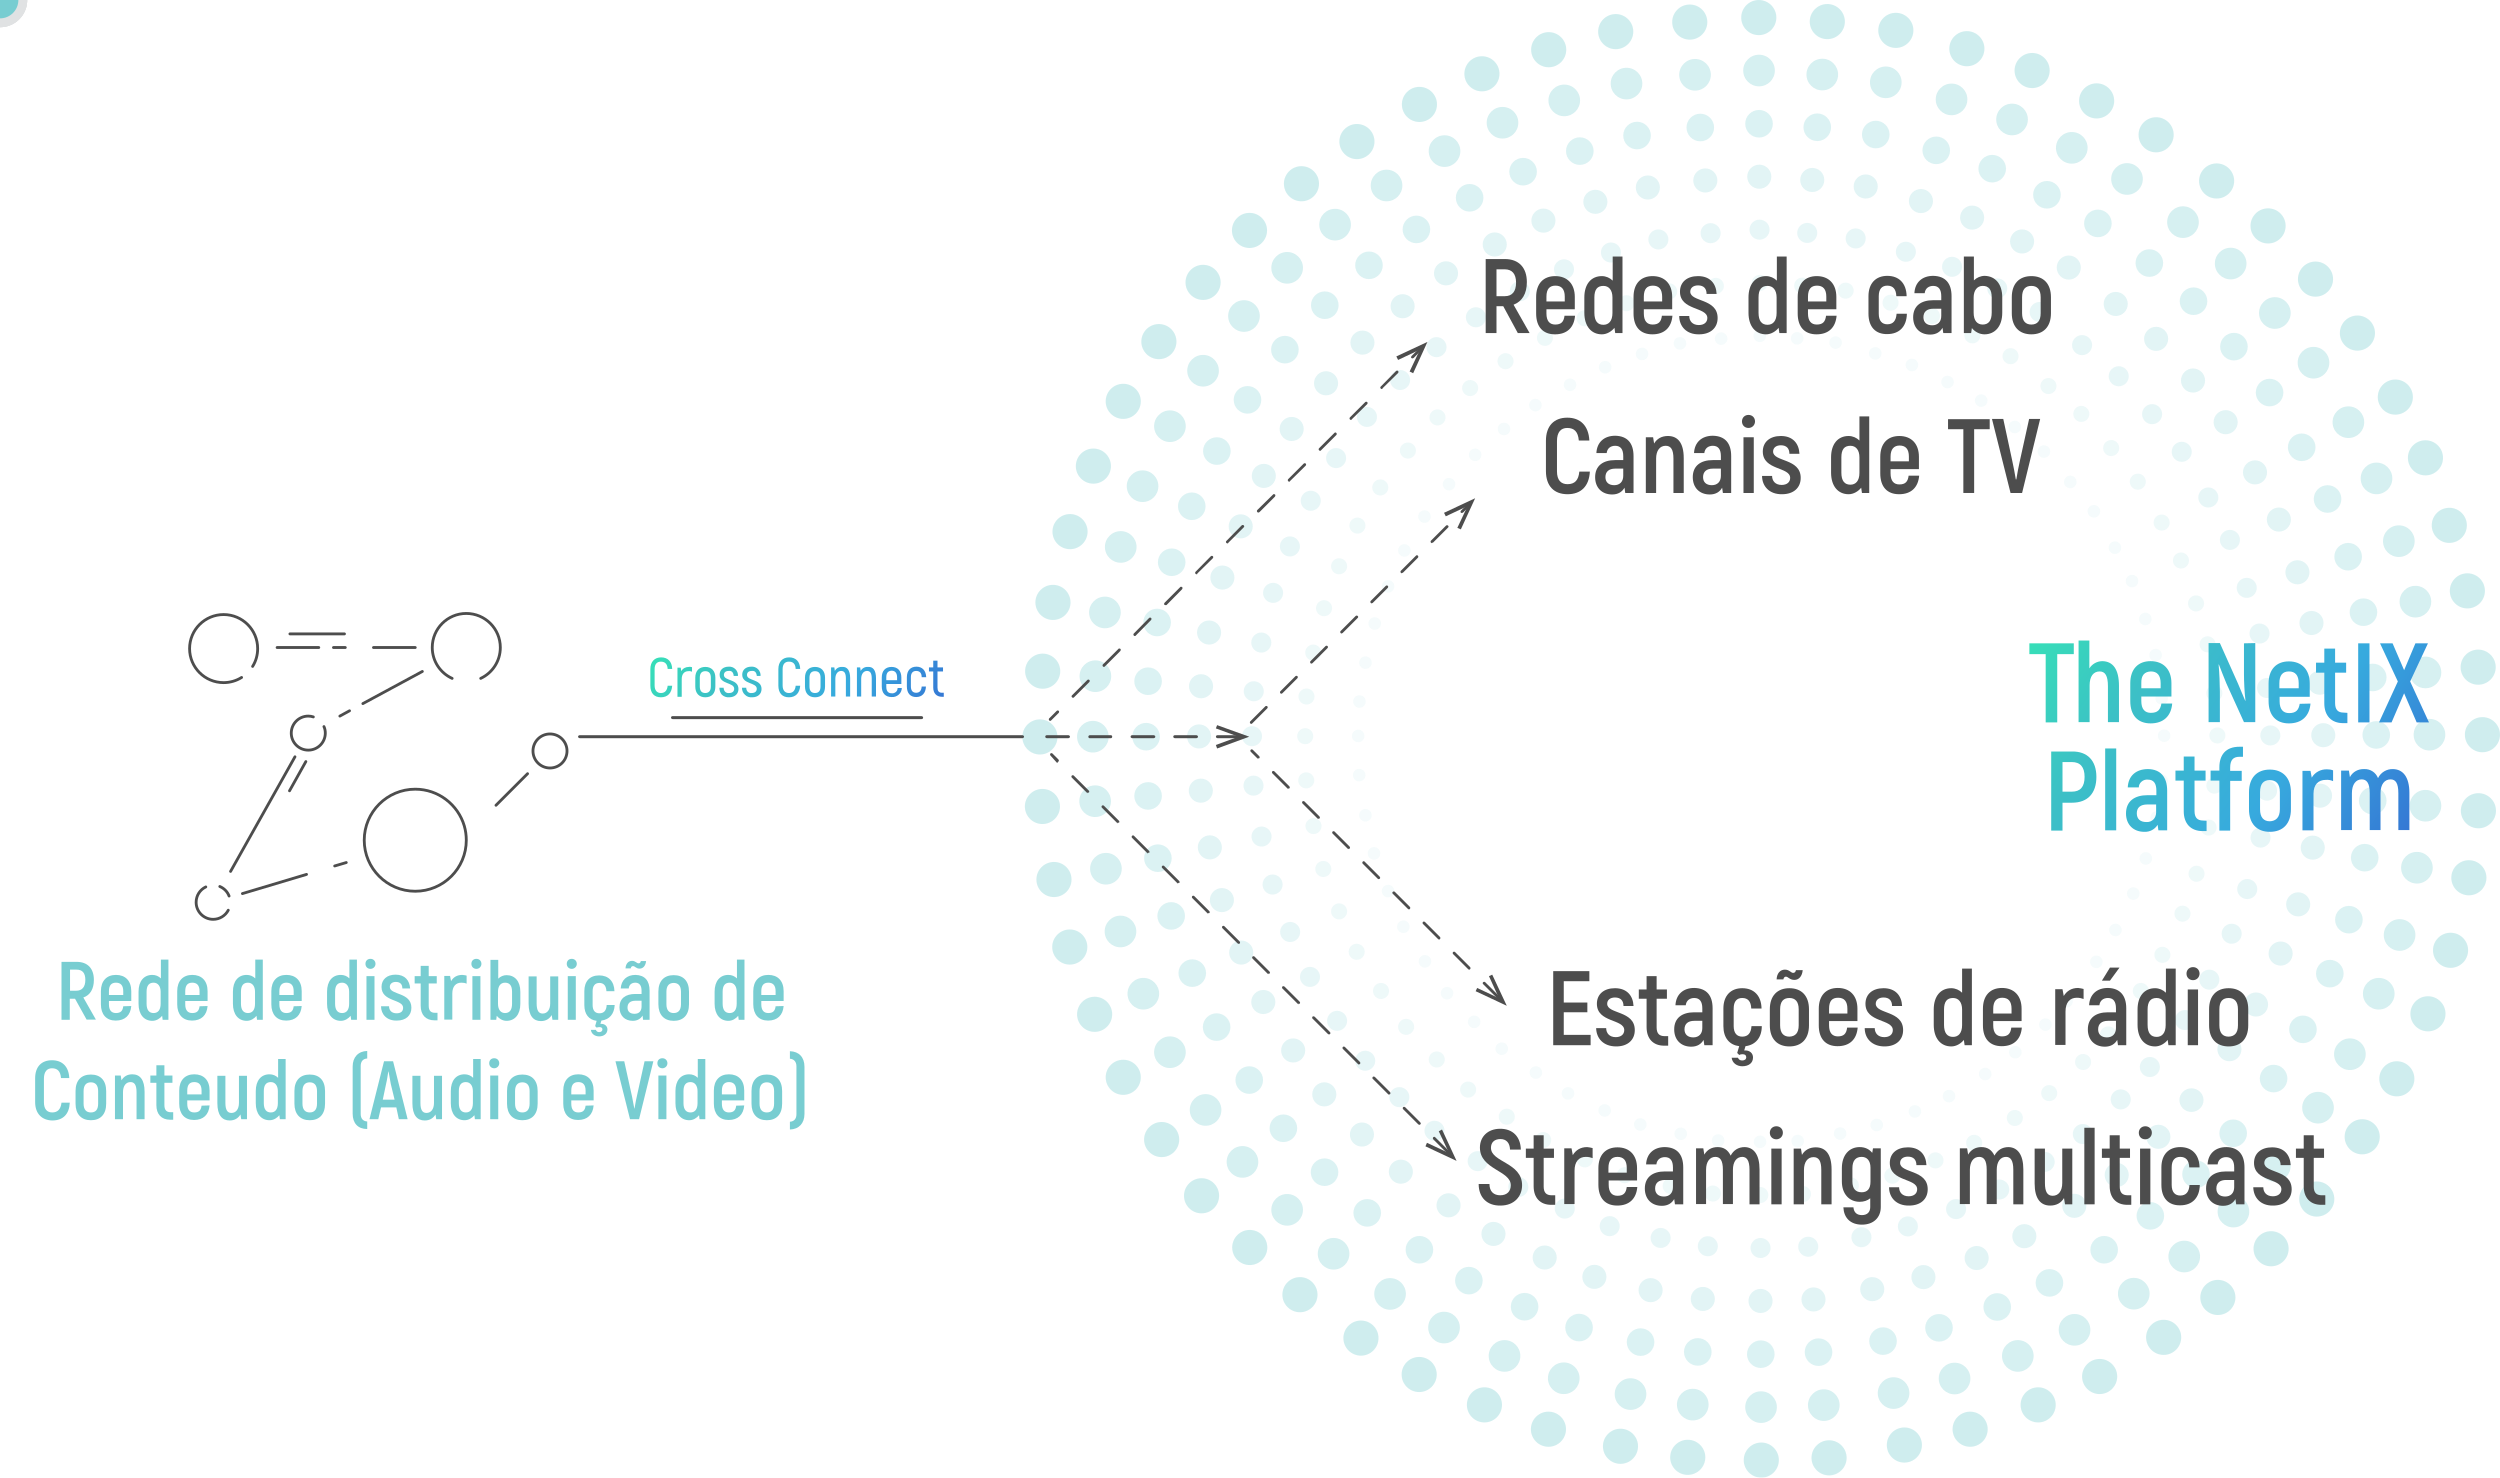 <svg id="eqBu0NihXzI1" xmlns="http://www.w3.org/2000/svg" xmlns:xlink="http://www.w3.org/1999/xlink" viewBox="0 0 996 588.7" shape-rendering="geometricPrecision" text-rendering="geometricPrecision">
<style><![CDATA[
#eqBu0NihXzI604_to {animation: eqBu0NihXzI604_to__to 16100ms linear infinite normal forwards}@keyframes eqBu0NihXzI604_to__to { 0% {offset-distance: 0%} 3.727% {offset-distance: 5.019%} 8.075% {offset-distance: 10.545%} 22.981% {offset-distance: 29.519%} 33.54% {offset-distance: 36.976%} 40.994% {offset-distance: 50%} 47.826% {offset-distance: 50%} 55.839% {offset-distance: 63.024%} 69.565% {offset-distance: 70.481%} 85.714% {offset-distance: 89.455%} 90.062% {offset-distance: 94.981%} 94.41% {offset-distance: 100%} 100% {offset-distance: 100%}} #eqBu0NihXzI607_to {animation: eqBu0NihXzI607_to__to 16100ms linear infinite normal forwards}@keyframes eqBu0NihXzI607_to__to { 0% {offset-distance: 0%} 3.727% {offset-distance: 5.178%} 8.075% {offset-distance: 10.881%} 22.981% {offset-distance: 30.459%} 33.54% {offset-distance: 38.154%} 40.994% {offset-distance: 50%} 47.888% {offset-distance: 50%} 55.901% {offset-distance: 61.846%} 69.627% {offset-distance: 69.541%} 85.776% {offset-distance: 89.119%} 90.124% {offset-distance: 94.822%} 94.41% {offset-distance: 100%} 100% {offset-distance: 100%}} #eqBu0NihXzI610_to {animation: eqBu0NihXzI610_to__to 16100ms linear infinite normal forwards}@keyframes eqBu0NihXzI610_to__to { 0% {offset-distance: 0%} 3.727% {offset-distance: 4.92%} 8.075% {offset-distance: 10.339%} 22.981% {offset-distance: 28.941%} 33.54% {offset-distance: 50%} 55.839% {offset-distance: 50%} 69.565% {offset-distance: 71.059%} 85.714% {offset-distance: 89.661%} 90.062% {offset-distance: 95.08%} 94.41% {offset-distance: 100%} 100% {offset-distance: 100%}} #eqBu0NihXzI613_to {animation: eqBu0NihXzI613_to__to 16100ms linear infinite normal forwards}@keyframes eqBu0NihXzI613_to__to { 0% {offset-distance: 0%} 3.727% {offset-distance: 5.076%} 8.075% {offset-distance: 10.665%} 22.981% {offset-distance: 29.855%} 33.54% {offset-distance: 50%} 55.839% {offset-distance: 50%} 69.565% {offset-distance: 70.145%} 85.714% {offset-distance: 89.335%} 90.062% {offset-distance: 94.924%} 94.41% {offset-distance: 100%} 100% {offset-distance: 100%}}
]]></style>
<defs><linearGradient id="eqBu0NihXzI464-fill" x1="955.08" y1="337.59" x2="818.53" y2="241.98" spreadMethod="pad" gradientUnits="userSpaceOnUse" gradientTransform="translate(0 0)"><stop id="eqBu0NihXzI464-fill-0" offset="0%" stop-color="#3578d4"/><stop id="eqBu0NihXzI464-fill-1" offset="33%" stop-color="#37aade"/><stop id="eqBu0NihXzI464-fill-2" offset="73%" stop-color="#3cc0c6"/><stop id="eqBu0NihXzI464-fill-3" offset="100%" stop-color="#37deb8"/></linearGradient><linearGradient id="eqBu0NihXzI465-fill" x1="360.13" y1="300.26" x2="275.65" y2="241.1" spreadMethod="pad" gradientUnits="userSpaceOnUse" gradientTransform="translate(0 0)"><stop id="eqBu0NihXzI465-fill-0" offset="0%" stop-color="#3578d4"/><stop id="eqBu0NihXzI465-fill-1" offset="33%" stop-color="#37aade"/><stop id="eqBu0NihXzI465-fill-2" offset="73%" stop-color="#3cc0c6"/><stop id="eqBu0NihXzI465-fill-3" offset="100%" stop-color="#37deb8"/></linearGradient></defs><g><g><g><g opacity="0.5"><g><g><circle style="isolation:isolate" r="7" transform="translate(700.7 7)" opacity="0.7" fill="#78cdd1"/><circle style="isolation:isolate" r="7" transform="translate(701.7 581.7)" opacity="0.7" fill="#78cdd1"/><circle style="isolation:isolate" r="7" transform="translate(989 292.7)" opacity="0.7" fill="#78cdd1"/><circle style="isolation:isolate" r="7" transform="translate(414.3 293.6)" opacity="0.7" fill="#78cdd1"/><circle style="isolation:isolate" r="7" transform="translate(497.8 91.8)" opacity="0.7" fill="#78cdd1"/><circle style="isolation:isolate" r="7" transform="translate(904.8 497.5)" opacity="0.7" fill="#78cdd1"/><circle style="isolation:isolate" r="7" transform="translate(903.6 90)" opacity="0.7" fill="#78cdd1"/><circle style="isolation:isolate" r="7" transform="translate(497.9 497)" opacity="0.7" fill="#78cdd1"/><circle style="isolation:isolate" r="7" transform="translate(590.4 29.4)" opacity="0.7" fill="#78cdd1"/><circle style="isolation:isolate" r="7" transform="translate(812 559.7)" opacity="0.7" fill="#78cdd1"/><circle style="isolation:isolate" r="7" transform="translate(966.3 182.4)" opacity="0.7" fill="#78cdd1"/><circle style="isolation:isolate" r="7" transform="translate(436.1 404.1)" opacity="0.7" fill="#78cdd1"/><circle style="isolation:isolate" r="7" transform="translate(435.6 185.7)" opacity="0.7" fill="#78cdd1"/><circle style="isolation:isolate" r="7" transform="translate(967.3 403.9)" opacity="0.7" fill="#78cdd1"/><circle style="isolation:isolate" r="7" transform="translate(809.6 28.1)" opacity="0.7" fill="#78cdd1"/><circle style="isolation:isolate" r="7" transform="translate(591.4 559.7)" opacity="0.7" fill="#78cdd1"/><circle style="isolation:isolate" r="7" transform="translate(643.7 12.6)" opacity="0.7" fill="#78cdd1"/><circle style="isolation:isolate" r="7" transform="translate(758.7 575.7)" opacity="0.7" fill="#78cdd1"/><circle style="isolation:isolate" r="7" transform="translate(983 235.4)" opacity="0.7" fill="#78cdd1"/><circle style="isolation:isolate" r="7" transform="translate(419.9 350.4)" opacity="0.7" fill="#78cdd1"/><circle style="isolation:isolate" r="7" transform="translate(461.7 136.1)" opacity="0.7" fill="#78cdd1"/><circle style="isolation:isolate" r="7" transform="translate(941.1 452.9)" opacity="0.7" fill="#78cdd1"/><circle style="isolation:isolate" r="7" transform="translate(859 53.7)" opacity="0.7" fill="#78cdd1"/><circle style="isolation:isolate" r="7" transform="translate(542.2 533.1)" opacity="0.7" fill="#78cdd1"/><circle style="isolation:isolate" r="7" transform="translate(540.6 56.4)" opacity="0.7" fill="#78cdd1"/><circle style="isolation:isolate" r="7" transform="translate(862 532.8)" opacity="0.7" fill="#78cdd1"/><circle style="isolation:isolate" r="7" transform="translate(939.2 132.7)" opacity="0.7" fill="#78cdd1"/><circle style="isolation:isolate" r="7" transform="translate(462.8 454)" opacity="0.7" fill="#78cdd1"/><circle style="isolation:isolate" r="7" transform="translate(419.5 240)" opacity="0.7" fill="#78cdd1"/><circle style="isolation:isolate" r="7" transform="translate(983.6 349.7)" opacity="0.7" fill="#78cdd1"/><circle style="isolation:isolate" r="7" transform="translate(755.3 12.1)" opacity="0.7" fill="#78cdd1"/><circle style="isolation:isolate" r="7" transform="translate(645.6 576.2)" opacity="0.7" fill="#78cdd1"/><circle style="isolation:isolate" r="7" transform="translate(673.2 8.8)" opacity="0.7" fill="#78cdd1"/><circle style="isolation:isolate" r="7" transform="translate(728.7 580.8)" opacity="0.7" fill="#78cdd1"/><circle style="isolation:isolate" r="7" transform="translate(987.3 265.8)" opacity="0.7" fill="#78cdd1"/><circle style="isolation:isolate" r="7" transform="translate(415.3 321.3)" opacity="0.7" fill="#78cdd1"/><circle style="isolation:isolate" r="7" transform="translate(479.3 112.5)" opacity="0.7" fill="#78cdd1"/><circle style="isolation:isolate" r="7" transform="translate(923 477.7)" opacity="0.7" fill="#78cdd1"/><circle style="isolation:isolate" r="7" transform="translate(883.1 72.1)" opacity="0.7" fill="#78cdd1"/><circle style="isolation:isolate" r="7" transform="translate(517.9 515.8)" opacity="0.7" fill="#78cdd1"/><circle style="isolation:isolate" r="7" transform="translate(565.5 41.6)" opacity="0.7" fill="#78cdd1"/><circle style="isolation:isolate" r="7" transform="translate(836.5 548.4)" opacity="0.7" fill="#78cdd1"/><circle style="isolation:isolate" r="7" transform="translate(954.3 158.2)" opacity="0.7" fill="#78cdd1"/><circle style="isolation:isolate" r="7" transform="translate(447.5 429.2)" opacity="0.7" fill="#78cdd1"/><circle style="isolation:isolate" r="7" transform="translate(426.3 211.8)" opacity="0.7" fill="#78cdd1"/><circle style="isolation:isolate" r="7" transform="translate(976.3 378.6)" opacity="0.7" fill="#78cdd1"/><circle style="isolation:isolate" r="7" transform="translate(783.6 19.4)" opacity="0.7" fill="#78cdd1"/><circle style="isolation:isolate" r="7" transform="translate(616.9 569.4)" opacity="0.7" fill="#78cdd1"/><circle style="isolation:isolate" r="7" transform="translate(617 19.8)" opacity="0.7" fill="#78cdd1"/><circle style="isolation:isolate" r="7" transform="translate(784.9 569.4)" opacity="0.7" fill="#78cdd1"/><circle style="isolation:isolate" r="7" transform="translate(975.8 209.3)" opacity="0.7" fill="#78cdd1"/><circle style="isolation:isolate" r="7" transform="translate(426.2 377.3)" opacity="0.7" fill="#78cdd1"/><circle style="isolation:isolate" r="7" transform="translate(447.5 159.9)" opacity="0.7" fill="#78cdd1"/><circle style="isolation:isolate" r="7" transform="translate(954.9 429.8)" opacity="0.7" fill="#78cdd1"/><circle style="isolation:isolate" r="7" transform="translate(835.3 40.2)" opacity="0.7" fill="#78cdd1"/><circle style="isolation:isolate" r="7" transform="translate(565.4 547.6)" opacity="0.7" fill="#78cdd1"/><circle style="isolation:isolate" r="7" transform="translate(518.5 73.2)" opacity="0.7" fill="#78cdd1"/><circle style="isolation:isolate" r="7" transform="translate(883.6 516.9)" opacity="0.7" fill="#78cdd1"/><circle style="isolation:isolate" r="7" transform="translate(922.5 111.2)" opacity="0.7" fill="#78cdd1"/><circle style="isolation:isolate" r="7" transform="translate(478.7 476.4)" opacity="0.7" fill="#78cdd1"/><circle style="isolation:isolate" r="7" transform="translate(415.4 267.4)" opacity="0.7" fill="#78cdd1"/><circle style="isolation:isolate" r="7" transform="translate(987.4 323)" opacity="0.7" fill="#78cdd1"/><circle style="isolation:isolate" r="7" transform="translate(728 8.6)" opacity="0.7" fill="#78cdd1"/><circle style="isolation:isolate" r="7" transform="translate(672.4 580.6)" opacity="0.7" fill="#78cdd1"/></g><g><circle style="isolation:isolate" r="6.3" transform="translate(700.8 28.1)" opacity="0.61" fill="#78cdd1"/><circle style="isolation:isolate" r="6.3" transform="translate(701.6 560.6)" opacity="0.61" fill="#78cdd1"/><circle style="isolation:isolate" r="6.3" transform="translate(967.9 292.7)" opacity="0.61" fill="#78cdd1"/><circle style="isolation:isolate" r="6.3" transform="translate(435.4 293.5)" opacity="0.61" fill="#78cdd1"/><circle style="isolation:isolate" r="6.3" transform="translate(512.8 106.7)" opacity="0.61" fill="#78cdd1"/><circle style="isolation:isolate" r="6.3" transform="translate(889.8 482.7)" opacity="0.61" fill="#78cdd1"/><circle style="isolation:isolate" r="6.3" transform="translate(888.7 105)" opacity="0.61" fill="#78cdd1"/><circle style="isolation:isolate" r="6.3" transform="translate(512.8 482)" opacity="0.61" fill="#78cdd1"/><circle style="isolation:isolate" r="6.3" transform="translate(598.6 48.9)" opacity="0.61" fill="#78cdd1"/><circle style="isolation:isolate" r="6.3" transform="translate(803.9 540.2)" opacity="0.61" fill="#78cdd1"/><circle style="isolation:isolate" r="6.3" transform="translate(946.8 190.6)" opacity="0.61" fill="#78cdd1"/><circle style="isolation:isolate" r="6.3" transform="translate(455.5 395.9)" opacity="0.61" fill="#78cdd1"/><circle style="isolation:isolate" r="6.3" transform="translate(455.2 193.7)" opacity="0.61" fill="#78cdd1"/><circle style="isolation:isolate" r="6.3" transform="translate(947.7 395.9)" opacity="0.61" fill="#78cdd1"/><circle style="isolation:isolate" r="6.3" transform="translate(801.6 47.6)" opacity="0.61" fill="#78cdd1"/><circle style="isolation:isolate" r="6.3" transform="translate(599.4 540.2)" opacity="0.61" fill="#78cdd1"/><circle style="isolation:isolate" r="6.3" transform="translate(648 33.3)" opacity="0.61" fill="#78cdd1"/><circle style="isolation:isolate" r="6.3" transform="translate(754.4 555)" opacity="0.61" fill="#78cdd1"/><circle style="isolation:isolate" r="6.3" transform="translate(962.3 239.7)" opacity="0.61" fill="#78cdd1"/><circle style="isolation:isolate" r="6.3" transform="translate(440.6 346.1)" opacity="0.61" fill="#78cdd1"/><circle style="isolation:isolate" r="6.3" transform="translate(479.3 147.7)" opacity="0.61" fill="#78cdd1"/><circle style="isolation:isolate" r="6.3" transform="translate(923.5 441.3)" opacity="0.61" fill="#78cdd1"/><circle style="isolation:isolate" r="6.3" transform="translate(847.4 71.3)" opacity="0.61" fill="#78cdd1"/><circle style="isolation:isolate" r="6.3" transform="translate(553.8 515.5)" opacity="0.61" fill="#78cdd1"/><circle style="isolation:isolate" r="6.3" transform="translate(552.4 73.9)" opacity="0.61" fill="#78cdd1"/><circle style="isolation:isolate" r="6.3" transform="translate(850.1 515.4)" opacity="0.61" fill="#78cdd1"/><circle style="isolation:isolate" r="6.3" transform="translate(921.7 144.5)" opacity="0.61" fill="#78cdd1"/><circle style="isolation:isolate" r="6.3" transform="translate(480.3 442.2)" opacity="0.61" fill="#78cdd1"/><circle style="isolation:isolate" r="6.3" transform="translate(440.2 244)" opacity="0.61" fill="#78cdd1"/><circle style="isolation:isolate" r="6.3" transform="translate(962.9 345.7)" opacity="0.61" fill="#78cdd1"/><circle style="isolation:isolate" r="6.3" transform="translate(751.3 32.8)" opacity="0.61" fill="#78cdd1"/><circle style="isolation:isolate" r="6.3" transform="translate(649.6 555.4)" opacity="0.61" fill="#78cdd1"/><circle style="isolation:isolate" r="6.3" transform="translate(675.3 29.8)" opacity="0.61" fill="#78cdd1"/><circle style="isolation:isolate" r="6.3" transform="translate(726.6 559.8)" opacity="0.61" fill="#78cdd1"/><circle style="isolation:isolate" r="6.3" transform="translate(966.3 267.9)" opacity="0.61" fill="#78cdd1"/><circle style="isolation:isolate" r="6.3" transform="translate(436.3 319.2)" opacity="0.61" fill="#78cdd1"/><circle style="isolation:isolate" r="6.3" transform="translate(495.6 125.9)" opacity="0.61" fill="#78cdd1"/><ellipse style="isolation:isolate" rx="6.3" ry="6.2" transform="matrix(1-.024 0.024 1 906.284 464.589)" opacity="0.61" fill="#78cdd1"/><circle style="isolation:isolate" r="6.3" transform="translate(869.7 88.5)" opacity="0.61" fill="#78cdd1"/><circle style="isolation:isolate" r="6.3" transform="translate(531.3 499.5)" opacity="0.61" fill="#78cdd1"/><circle style="isolation:isolate" r="6.3" transform="translate(575.5 60.2)" opacity="0.61" fill="#78cdd1"/><circle style="isolation:isolate" r="6.3" transform="translate(826.5 529.8)" opacity="0.61" fill="#78cdd1"/><circle style="isolation:isolate" r="6.3" transform="translate(935.6 168.2)" opacity="0.61" fill="#78cdd1"/><circle style="isolation:isolate" r="6.3" transform="translate(466.1 419.2)" opacity="0.61" fill="#78cdd1"/><circle style="isolation:isolate" r="6.3" transform="translate(446.5 217.9)" opacity="0.61" fill="#78cdd1"/><circle style="isolation:isolate" r="6.3" transform="translate(956 372.5)" opacity="0.61" fill="#78cdd1"/><circle style="isolation:isolate" r="6.3" transform="translate(777.5 39.6)" opacity="0.61" fill="#78cdd1"/><circle style="isolation:isolate" r="6.3" transform="translate(623 549.1)" opacity="0.61" fill="#78cdd1"/><circle style="isolation:isolate" r="6.3" transform="translate(623.2 40)" opacity="0.61" fill="#78cdd1"/><circle style="isolation:isolate" r="6.3" transform="translate(778.7 549.2)" opacity="0.61" fill="#78cdd1"/><circle style="isolation:isolate" r="6.3" transform="translate(955.7 215.6)" opacity="0.61" fill="#78cdd1"/><circle style="isolation:isolate" r="6.3" transform="translate(446.4 371.1)" opacity="0.61" fill="#78cdd1"/><circle style="isolation:isolate" r="6.3" transform="translate(466.1 169.8)" opacity="0.61" fill="#78cdd1"/><circle style="isolation:isolate" r="6.3" transform="translate(936.2 420)" opacity="0.61" fill="#78cdd1"/><circle style="isolation:isolate" r="6.3" transform="translate(825.4 58.9)" opacity="0.61" fill="#78cdd1"/><circle style="isolation:isolate" r="6.3" transform="translate(575.3 528.9)" opacity="0.61" fill="#78cdd1"/><circle style="isolation:isolate" r="6.3" transform="translate(531.9 89.5)" opacity="0.61" fill="#78cdd1"/><circle style="isolation:isolate" r="6.3" transform="translate(870.2 500.6)" opacity="0.61" fill="#78cdd1"/><circle style="isolation:isolate" r="6.3" transform="translate(906.3 124.7)" opacity="0.61" fill="#78cdd1"/><circle style="isolation:isolate" r="6.3" transform="translate(495 462.9)" opacity="0.61" fill="#78cdd1"/><circle style="isolation:isolate" r="6.3" transform="translate(436.4 269.4)" opacity="0.61" fill="#78cdd1"/><circle style="isolation:isolate" r="6.3" transform="translate(966.3 321)" opacity="0.61" fill="#78cdd1"/><circle style="isolation:isolate" r="6.3" transform="translate(726 29.7)" opacity="0.61" fill="#78cdd1"/><circle style="isolation:isolate" r="6.3" transform="translate(674.4 559.6)" opacity="0.61" fill="#78cdd1"/></g><g><circle style="isolation:isolate" r="5.5" transform="translate(700.8 49.3)" opacity="0.52" fill="#78cdd1"/><circle style="isolation:isolate" r="5.5" transform="translate(701.5 539.5)" opacity="0.52" fill="#78cdd1"/><circle style="isolation:isolate" r="5.5" transform="translate(946.7 292.8)" opacity="0.52" fill="#78cdd1"/><circle style="isolation:isolate" r="5.5" transform="translate(456.6 293.5)" opacity="0.52" fill="#78cdd1"/><circle style="isolation:isolate" r="5.5" transform="translate(527.8 121.6)" opacity="0.52" fill="#78cdd1"/><circle style="isolation:isolate" r="5.5" transform="translate(874.9 467.8)" opacity="0.52" fill="#78cdd1"/><circle style="isolation:isolate" r="5.5" transform="translate(873.9 120)" opacity="0.52" fill="#78cdd1"/><circle style="isolation:isolate" r="5.5" transform="translate(527.7 467)" opacity="0.52" fill="#78cdd1"/><circle style="isolation:isolate" r="5.5" transform="translate(606.8 68.4)" opacity="0.52" fill="#78cdd1"/><circle style="isolation:isolate" r="5.5" transform="translate(795.7 520.7)" opacity="0.52" fill="#78cdd1"/><circle style="isolation:isolate" r="5.5" transform="translate(927.3 198.8)" opacity="0.52" fill="#78cdd1"/><circle style="isolation:isolate" r="5.5" transform="translate(475 387.7)" opacity="0.52" fill="#78cdd1"/><circle style="isolation:isolate" r="5.5" transform="translate(474.8 201.7)" opacity="0.52" fill="#78cdd1"/><circle style="isolation:isolate" r="5.5" transform="translate(928.2 387.9)" opacity="0.52" fill="#78cdd1"/><circle style="isolation:isolate" r="5.5" transform="translate(793.7 67.2)" opacity="0.52" fill="#78cdd1"/><circle style="isolation:isolate" r="5.5" transform="translate(607.4 520.6)" opacity="0.52" fill="#78cdd1"/><circle style="isolation:isolate" r="5.5" transform="translate(652.2 54)" opacity="0.52" fill="#78cdd1"/><circle style="isolation:isolate" r="5.5" transform="translate(750.2 534.3)" opacity="0.52" fill="#78cdd1"/><circle style="isolation:isolate" r="5.5" transform="translate(941.6 243.9)" opacity="0.52" fill="#78cdd1"/><circle style="isolation:isolate" r="5.5" transform="translate(461.3 341.9)" opacity="0.52" fill="#78cdd1"/><circle style="isolation:isolate" r="5.5" transform="translate(497 159.3)" opacity="0.52" fill="#78cdd1"/><circle style="isolation:isolate" r="5.5" transform="translate(905.8 429.7)" opacity="0.52" fill="#78cdd1"/><circle style="isolation:isolate" r="5.5" transform="translate(835.8 89)" opacity="0.52" fill="#78cdd1"/><circle style="isolation:isolate" r="5.5" transform="translate(565.5 497.9)" opacity="0.52" fill="#78cdd1"/><circle style="isolation:isolate" r="5.5" transform="translate(564.3 91.4)" opacity="0.52" fill="#78cdd1"/><circle style="isolation:isolate" r="5.5" transform="translate(838.3 497.9)" opacity="0.52" fill="#78cdd1"/><circle style="isolation:isolate" r="5.5" transform="translate(904.2 156.4)" opacity="0.52" fill="#78cdd1"/><circle style="isolation:isolate" r="5.5" transform="translate(497.7 430.3)" opacity="0.52" fill="#78cdd1"/><circle style="isolation:isolate" r="5.5" transform="translate(461 248)" opacity="0.52" fill="#78cdd1"/><circle style="isolation:isolate" r="5.5" transform="translate(942.1 341.7)" opacity="0.52" fill="#78cdd1"/><circle style="isolation:isolate" r="5.5" transform="translate(747.3 53.6)" opacity="0.52" fill="#78cdd1"/><circle style="isolation:isolate" r="5.5" transform="translate(653.6 534.7)" opacity="0.52" fill="#78cdd1"/><circle style="isolation:isolate" r="5.5" transform="translate(677.4 50.8)" opacity="0.52" fill="#78cdd1"/><circle style="isolation:isolate" r="5.5" transform="translate(724.5 538.7)" opacity="0.52" fill="#78cdd1"/><circle style="isolation:isolate" r="5.5" transform="translate(945.3 269.9)" opacity="0.52" fill="#78cdd1"/><circle style="isolation:isolate" r="5.5" transform="translate(457.4 317.1)" opacity="0.52" fill="#78cdd1"/><circle style="isolation:isolate" r="5.5" transform="translate(511.9 139.3)" opacity="0.52" fill="#78cdd1"/><circle style="isolation:isolate" r="5.5" transform="translate(889.7 451.5)" opacity="0.52" fill="#78cdd1"/><circle style="isolation:isolate" r="5.5" transform="translate(856.3 104.8)" opacity="0.52" fill="#78cdd1"/><circle style="isolation:isolate" r="5.5" transform="translate(544.7 483.2)" opacity="0.52" fill="#78cdd1"/><circle style="isolation:isolate" r="5.5" transform="translate(585.5 78.8)" opacity="0.52" fill="#78cdd1"/><circle style="isolation:isolate" r="5.5" transform="translate(816.5 511.1)" opacity="0.52" fill="#78cdd1"/><circle style="isolation:isolate" r="5.5" transform="translate(917 178.2)" opacity="0.52" fill="#78cdd1"/><circle style="isolation:isolate" r="5.5" transform="translate(484.7 409.2)" opacity="0.52" fill="#78cdd1"/><circle style="isolation:isolate" r="5.5" transform="translate(466.8 224)" opacity="0.52" fill="#78cdd1"/><circle style="isolation:isolate" r="5.5" transform="translate(935.8 366.4)" opacity="0.52" fill="#78cdd1"/><circle style="isolation:isolate" r="5.5" transform="translate(771.4 59.9)" opacity="0.52" fill="#78cdd1"/><circle style="isolation:isolate" r="5.5" transform="translate(629.1 528.9)" opacity="0.52" fill="#78cdd1"/><circle style="isolation:isolate" r="5.5" transform="translate(629.4 60.2)" opacity="0.52" fill="#78cdd1"/><circle style="isolation:isolate" r="5.5" transform="translate(772.5 529)" opacity="0.52" fill="#78cdd1"/><circle style="isolation:isolate" r="5.5" transform="translate(935.5 221.8)" opacity="0.52" fill="#78cdd1"/><circle style="isolation:isolate" r="5.5" transform="translate(466.6 364.9)" opacity="0.52" fill="#78cdd1"/><circle style="isolation:isolate" r="5.5" transform="translate(484.8 179.7)" opacity="0.52" fill="#78cdd1"/><circle style="isolation:isolate" r="5.5" transform="translate(917.5 410.1)" opacity="0.52" fill="#78cdd1"/><circle style="isolation:isolate" r="5.5" transform="translate(815.5 77.6)" opacity="0.52" fill="#78cdd1"/><circle style="isolation:isolate" r="5.5" transform="translate(585.2 510.2)" opacity="0.52" fill="#78cdd1"/><circle style="isolation:isolate" r="5.5" transform="translate(545.4 105.7)" opacity="0.52" fill="#78cdd1"/><circle style="isolation:isolate" r="5.5" transform="translate(856.7 484.4)" opacity="0.52" fill="#78cdd1"/><circle style="isolation:isolate" r="5.5" transform="translate(890 138.1)" opacity="0.52" fill="#78cdd1"/><circle style="isolation:isolate" r="5.5" transform="translate(511.3 449.5)" opacity="0.52" fill="#78cdd1"/><circle style="isolation:isolate" r="5.5" transform="translate(457.4 271.4)" opacity="0.52" fill="#78cdd1"/><circle style="isolation:isolate" r="5.5" transform="translate(945.3 319)" opacity="0.52" fill="#78cdd1"/><circle style="isolation:isolate" r="5.5" transform="translate(724 50.7)" opacity="0.52" fill="#78cdd1"/><circle style="isolation:isolate" r="5.5" transform="translate(676.4 538.6)" opacity="0.52" fill="#78cdd1"/></g><g><circle style="isolation:isolate" r="4.8" transform="translate(700.9 70.4)" opacity="0.43" fill="#78cdd1"/><circle style="isolation:isolate" r="4.8" transform="translate(701.4 518.3)" opacity="0.43" fill="#78cdd1"/><circle style="isolation:isolate" r="4.8" transform="translate(925.6 292.9)" opacity="0.43" fill="#78cdd1"/><circle style="isolation:isolate" r="4.8" transform="translate(477.7 293.4)" opacity="0.43" fill="#78cdd1"/><circle style="isolation:isolate" r="4.8" transform="translate(542.8 136.5)" opacity="0.43" fill="#78cdd1"/><circle style="isolation:isolate" r="4.8" transform="translate(859.9 452.9)" opacity="0.43" fill="#78cdd1"/><circle style="isolation:isolate" r="4.8" transform="translate(859 135)" opacity="0.43" fill="#78cdd1"/><circle style="isolation:isolate" r="4.8" transform="translate(542.6 452)" opacity="0.43" fill="#78cdd1"/><circle style="isolation:isolate" r="4.8" transform="translate(614.9 87.9)" opacity="0.43" fill="#78cdd1"/><circle style="isolation:isolate" r="4.8" transform="translate(787.5 501.2)" opacity="0.43" fill="#78cdd1"/><circle style="isolation:isolate" r="4.8" transform="translate(907.9 207)" opacity="0.43" fill="#78cdd1"/><circle style="isolation:isolate" r="4.8" transform="translate(494.5 379.5)" opacity="0.43" fill="#78cdd1"/><circle style="isolation:isolate" r="4.8" transform="translate(494.3 209.7)" opacity="0.43" fill="#78cdd1"/><circle style="isolation:isolate" r="4.8" transform="translate(908.6 379.9)" opacity="0.43" fill="#78cdd1"/><circle style="isolation:isolate" r="4.8" transform="translate(785.7 86.7)" opacity="0.43" fill="#78cdd1"/><circle style="isolation:isolate" r="4.8" transform="translate(615.4 501)" opacity="0.43" fill="#78cdd1"/><circle style="isolation:isolate" r="4.8" transform="translate(656.5 74.7)" opacity="0.43" fill="#78cdd1"/><circle style="isolation:isolate" r="4.8" transform="translate(745.9 513.6)" opacity="0.43" fill="#78cdd1"/><circle style="isolation:isolate" r="4.8" transform="translate(920.9 248.2)" opacity="0.43" fill="#78cdd1"/><circle style="isolation:isolate" r="4.8" transform="translate(482 337.6)" opacity="0.43" fill="#78cdd1"/><circle style="isolation:isolate" r="4.8" transform="translate(514.6 170.9)" opacity="0.43" fill="#78cdd1"/><circle style="isolation:isolate" r="4.8" transform="translate(888.2 418)" opacity="0.43" fill="#78cdd1"/><circle style="isolation:isolate" r="4.8" transform="translate(824.2 106.6)" opacity="0.43" fill="#78cdd1"/><circle style="isolation:isolate" r="4.8" transform="translate(577.1 480.2)" opacity="0.43" fill="#78cdd1"/><circle style="isolation:isolate" r="4.8" transform="translate(576.1 108.9)" opacity="0.43" fill="#78cdd1"/><circle style="isolation:isolate" r="4.8" transform="translate(826.4 480.4)" opacity="0.43" fill="#78cdd1"/><circle style="isolation:isolate" r="4.8" transform="translate(886.7 168.2)" opacity="0.43" fill="#78cdd1"/><circle style="isolation:isolate" r="4.8" transform="translate(515.2 418.5)" opacity="0.43" fill="#78cdd1"/><circle style="isolation:isolate" r="4.8" transform="translate(481.7 252)" opacity="0.43" fill="#78cdd1"/><circle style="isolation:isolate" r="4.8" transform="translate(921.4 337.7)" opacity="0.43" fill="#78cdd1"/><circle style="isolation:isolate" r="4.8" transform="translate(743.3 74.3)" opacity="0.43" fill="#78cdd1"/><circle style="isolation:isolate" r="4.8" transform="translate(657.6 514)" opacity="0.43" fill="#78cdd1"/><circle style="isolation:isolate" r="4.8" transform="translate(679.4 71.9)" opacity="0.43" fill="#78cdd1"/><circle style="isolation:isolate" r="4.8" transform="translate(722.5 517.7)" opacity="0.43" fill="#78cdd1"/><circle style="isolation:isolate" r="4.8" transform="translate(924.2 272)" opacity="0.43" fill="#78cdd1"/><circle style="isolation:isolate" r="4.8" transform="translate(478.4 315)" opacity="0.43" fill="#78cdd1"/><circle style="isolation:isolate" r="4.8" transform="translate(528.3 152.7)" opacity="0.43" fill="#78cdd1"/><ellipse style="isolation:isolate" rx="4.8" ry="4.7" transform="matrix(1-.019 0.019 1 873.082 438.29)" opacity="0.43" fill="#78cdd1"/><circle style="isolation:isolate" r="4.8" transform="translate(842.9 121.1)" opacity="0.43" fill="#78cdd1"/><circle style="isolation:isolate" r="4.8" transform="translate(558.1 466.8)" opacity="0.43" fill="#78cdd1"/><circle style="isolation:isolate" r="4.8" transform="translate(595.5 97.4)" opacity="0.43" fill="#78cdd1"/><circle style="isolation:isolate" r="4.8" transform="translate(806.5 492.5)" opacity="0.43" fill="#78cdd1"/><circle style="isolation:isolate" r="4.8" transform="translate(898.4 188.2)" opacity="0.43" fill="#78cdd1"/><circle style="isolation:isolate" r="4.8" transform="translate(503.3 399.2)" opacity="0.43" fill="#78cdd1"/><circle style="isolation:isolate" r="4.8" transform="translate(487 230.1)" opacity="0.43" fill="#78cdd1"/><circle style="isolation:isolate" r="4.8" transform="translate(915.6 360.3)" opacity="0.43" fill="#78cdd1"/><circle style="isolation:isolate" r="4.8" transform="translate(765.3 80.1)" opacity="0.43" fill="#78cdd1"/><circle style="isolation:isolate" r="4.8" transform="translate(635.2 508.7)" opacity="0.43" fill="#78cdd1"/><circle style="isolation:isolate" r="4.8" transform="translate(635.6 80.4)" opacity="0.43" fill="#78cdd1"/><circle style="isolation:isolate" r="4.8" transform="translate(766.3 508.8)" opacity="0.43" fill="#78cdd1"/><circle style="isolation:isolate" r="4.8" transform="translate(915.3 228)" opacity="0.43" fill="#78cdd1"/><circle style="isolation:isolate" r="4.8" transform="translate(486.8 358.6)" opacity="0.43" fill="#78cdd1"/><circle style="isolation:isolate" r="4.8" transform="translate(503.5 189.6)" opacity="0.43" fill="#78cdd1"/><circle style="isolation:isolate" r="4.8" transform="translate(898.8 400.2)" opacity="0.43" fill="#78cdd1"/><circle style="isolation:isolate" r="4.8" transform="translate(805.6 96.2)" opacity="0.43" fill="#78cdd1"/><circle style="isolation:isolate" r="4.8" transform="translate(595 491.6)" opacity="0.43" fill="#78cdd1"/><circle style="isolation:isolate" r="4.8" transform="translate(558.8 122)" opacity="0.43" fill="#78cdd1"/><circle style="isolation:isolate" r="4.8" transform="translate(843.3 468.1)" opacity="0.43" fill="#78cdd1"/><circle style="isolation:isolate" r="4.8" transform="translate(873.7 151.6)" opacity="0.43" fill="#78cdd1"/><circle style="isolation:isolate" r="4.8" transform="translate(527.6 436)" opacity="0.43" fill="#78cdd1"/><circle style="isolation:isolate" r="4.8" transform="translate(478.5 273.4)" opacity="0.43" fill="#78cdd1"/><circle style="isolation:isolate" r="4.8" transform="translate(924.3 317)" opacity="0.43" fill="#78cdd1"/><circle style="isolation:isolate" r="4.8" transform="translate(722 71.7)" opacity="0.43" fill="#78cdd1"/><circle style="isolation:isolate" r="4.8" transform="translate(678.4 517.5)" opacity="0.43" fill="#78cdd1"/></g><g><circle style="isolation:isolate" r="4" transform="translate(701 91.5)" opacity="0.34" fill="#78cdd1"/><circle style="isolation:isolate" r="4" transform="translate(701.4 497.2)" opacity="0.34" fill="#78cdd1"/><circle style="isolation:isolate" r="4" transform="translate(904.5 293)" opacity="0.34" fill="#78cdd1"/><circle style="isolation:isolate" r="4" transform="translate(498.8 293.3)" opacity="0.34" fill="#78cdd1"/><circle style="isolation:isolate" r="4" transform="translate(557.8 151.4)" opacity="0.34" fill="#78cdd1"/><circle style="isolation:isolate" r="4" transform="translate(844.9 438)" opacity="0.34" fill="#78cdd1"/><circle style="isolation:isolate" r="4" transform="translate(844.1 149.9)" opacity="0.34" fill="#78cdd1"/><circle style="isolation:isolate" r="4" transform="translate(557.5 437.1)" opacity="0.34" fill="#78cdd1"/><circle style="isolation:isolate" r="4" transform="translate(623.1 107.3)" opacity="0.34" fill="#78cdd1"/><circle style="isolation:isolate" r="4" transform="translate(779.3 481.7)" opacity="0.34" fill="#78cdd1"/><circle style="isolation:isolate" r="4" transform="translate(888.4 215.1)" opacity="0.34" fill="#78cdd1"/><circle style="isolation:isolate" r="4" transform="translate(514 371.3)" opacity="0.34" fill="#78cdd1"/><circle style="isolation:isolate" r="4" transform="translate(513.9 217.7)" opacity="0.34" fill="#78cdd1"/><circle style="isolation:isolate" r="4" transform="translate(889.1 372)" opacity="0.34" fill="#78cdd1"/><circle style="isolation:isolate" r="4" transform="translate(777.7 106.3)" opacity="0.34" fill="#78cdd1"/><circle style="isolation:isolate" r="4" transform="translate(623.4 481.5)" opacity="0.34" fill="#78cdd1"/><circle style="isolation:isolate" r="4" transform="translate(660.7 95.4)" opacity="0.34" fill="#78cdd1"/><circle style="isolation:isolate" r="4" transform="translate(741.6 492.9)" opacity="0.34" fill="#78cdd1"/><circle style="isolation:isolate" r="4" transform="translate(900.2 252.4)" opacity="0.34" fill="#78cdd1"/><circle style="isolation:isolate" r="4" transform="matrix(.464-.886 0.886 0.464 502.594 333.286)" opacity="0.34" fill="#78cdd1"/><circle style="isolation:isolate" r="4" transform="translate(532.3 182.5)" opacity="0.34" fill="#78cdd1"/><circle style="isolation:isolate" r="4" transform="translate(870.5 406.4)" opacity="0.34" fill="#78cdd1"/><circle style="isolation:isolate" r="4" transform="translate(812.6 124.3)" opacity="0.34" fill="#78cdd1"/><circle style="isolation:isolate" r="4" transform="translate(588.7 462.6)" opacity="0.34" fill="#78cdd1"/><circle style="isolation:isolate" r="4" transform="translate(588 126.4)" opacity="0.34" fill="#78cdd1"/><circle style="isolation:isolate" r="4" transform="translate(814.6 462.9)" opacity="0.34" fill="#78cdd1"/><circle style="isolation:isolate" r="4" transform="translate(869.2 180)" opacity="0.34" fill="#78cdd1"/><circle style="isolation:isolate" r="4" transform="translate(532.7 406.7)" opacity="0.34" fill="#78cdd1"/><circle style="isolation:isolate" r="4" transform="translate(502.5 256)" opacity="0.34" fill="#78cdd1"/><circle style="isolation:isolate" r="4" transform="translate(900.6 333.7)" opacity="0.34" fill="#78cdd1"/><circle style="isolation:isolate" r="4" transform="translate(739.3 95)" opacity="0.34" fill="#78cdd1"/><circle style="isolation:isolate" r="4" transform="translate(661.6 493.2)" opacity="0.34" fill="#78cdd1"/><circle style="isolation:isolate" r="4" transform="translate(681.5 92.9)" opacity="0.34" fill="#78cdd1"/><circle style="isolation:isolate" r="4" transform="translate(720.4 496.7)" opacity="0.34" fill="#78cdd1"/><circle style="isolation:isolate" r="4" transform="translate(903.2 274.1)" opacity="0.34" fill="#78cdd1"/><circle style="isolation:isolate" r="4" transform="translate(499.4 313)" opacity="0.34" fill="#78cdd1"/><circle style="isolation:isolate" r="4" transform="translate(544.6 166.1)" opacity="0.34" fill="#78cdd1"/><circle style="isolation:isolate" r="4" transform="translate(856.5 425.1)" opacity="0.34" fill="#78cdd1"/><circle style="isolation:isolate" r="4" transform="translate(829.5 137.5)" opacity="0.34" fill="#78cdd1"/><circle style="isolation:isolate" r="4" transform="translate(571.5 450.5)" opacity="0.34" fill="#78cdd1"/><circle style="isolation:isolate" r="4" transform="translate(605.5 116)" opacity="0.34" fill="#78cdd1"/><circle style="isolation:isolate" r="4" transform="translate(796.5 473.9)" opacity="0.34" fill="#78cdd1"/><circle style="isolation:isolate" r="4" transform="translate(879.8 198.2)" opacity="0.34" fill="#78cdd1"/><circle style="isolation:isolate" r="4" transform="translate(521.9 389.2)" opacity="0.34" fill="#78cdd1"/><circle style="isolation:isolate" r="4" transform="translate(507.2 236.2)" opacity="0.34" fill="#78cdd1"/><circle style="isolation:isolate" r="4" transform="translate(895.3 354.2)" opacity="0.34" fill="#78cdd1"/><circle style="isolation:isolate" r="4" transform="translate(759.3 100.3)" opacity="0.34" fill="#78cdd1"/><circle style="isolation:isolate" r="4" transform="translate(641.3 488.5)" opacity="0.34" fill="#78cdd1"/><circle style="isolation:isolate" r="4" transform="translate(641.8 100.6)" opacity="0.34" fill="#78cdd1"/><circle style="isolation:isolate" r="4" transform="translate(760.1 488.6)" opacity="0.34" fill="#78cdd1"/><circle style="isolation:isolate" r="4" transform="translate(895.1 234.2)" opacity="0.34" fill="#78cdd1"/><circle style="isolation:isolate" r="4" transform="translate(507 352.4)" opacity="0.34" fill="#78cdd1"/><circle style="isolation:isolate" r="4" transform="translate(522.2 199.5)" opacity="0.34" fill="#78cdd1"/><circle style="isolation:isolate" r="4" transform="translate(880.2 390.3)" opacity="0.34" fill="#78cdd1"/><circle style="isolation:isolate" r="4" transform="translate(795.7 114.9)" opacity="0.34" fill="#78cdd1"/><circle style="isolation:isolate" r="4" transform="translate(604.9 472.9)" opacity="0.34" fill="#78cdd1"/><circle style="isolation:isolate" r="4" transform="translate(572.3 138.3)" opacity="0.34" fill="#78cdd1"/><circle style="isolation:isolate" r="4" transform="translate(829.8 451.8)" opacity="0.34" fill="#78cdd1"/><circle style="isolation:isolate" r="4" transform="translate(857.4 165)" opacity="0.34" fill="#78cdd1"/><circle style="isolation:isolate" r="4" transform="translate(543.9 422.6)" opacity="0.34" fill="#78cdd1"/><circle style="isolation:isolate" r="4" transform="translate(499.5 275.4)" opacity="0.34" fill="#78cdd1"/><circle style="isolation:isolate" r="4" transform="translate(903.2 315)" opacity="0.34" fill="#78cdd1"/><circle style="isolation:isolate" r="4" transform="translate(720 92.8)" opacity="0.34" fill="#78cdd1"/><circle style="isolation:isolate" r="4" transform="translate(680.4 496.5)" opacity="0.34" fill="#78cdd1"/></g><g><circle style="isolation:isolate" r="3.2" transform="translate(701.1 112.7)" opacity="0.25" fill="#78cdd1"/><circle style="isolation:isolate" r="3.2" transform="translate(701.3 476.1)" opacity="0.25" fill="#78cdd1"/><circle style="isolation:isolate" r="3.2" transform="translate(883.4 293)" opacity="0.25" fill="#78cdd1"/><circle style="isolation:isolate" r="3.2" transform="translate(520 293.3)" opacity="0.25" fill="#78cdd1"/><circle style="isolation:isolate" r="3.2" transform="translate(572.7 166.3)" opacity="0.25" fill="#78cdd1"/><circle style="isolation:isolate" r="3.2" transform="translate(829.9 423.1)" opacity="0.25" fill="#78cdd1"/><circle style="isolation:isolate" r="3.2" transform="translate(829.2 164.9)" opacity="0.25" fill="#78cdd1"/><circle style="isolation:isolate" r="3.2" transform="translate(572.4 422.1)" opacity="0.25" fill="#78cdd1"/><circle style="isolation:isolate" r="3.2" transform="translate(631.3 126.8)" opacity="0.25" fill="#78cdd1"/><circle style="isolation:isolate" r="3.2" transform="translate(771.1 462.3)" opacity="0.25" fill="#78cdd1"/><circle style="isolation:isolate" r="3.2" transform="translate(868.9 223.3)" opacity="0.25" fill="#78cdd1"/><circle style="isolation:isolate" r="3.2" transform="translate(533.5 363.1)" opacity="0.25" fill="#78cdd1"/><circle style="isolation:isolate" r="3.2" transform="translate(533.5 225.6)" opacity="0.25" fill="#78cdd1"/><circle style="isolation:isolate" r="3.2" transform="translate(869.5 364)" opacity="0.25" fill="#78cdd1"/><circle style="isolation:isolate" r="3.2" transform="translate(769.7 125.9)" opacity="0.25" fill="#78cdd1"/><circle style="isolation:isolate" r="3.2" transform="translate(631.4 461.9)" opacity="0.25" fill="#78cdd1"/><circle style="isolation:isolate" r="3.2" transform="translate(665 116.1)" opacity="0.25" fill="#78cdd1"/><circle style="isolation:isolate" r="3.2" transform="translate(737.4 472.3)" opacity="0.25" fill="#78cdd1"/><circle style="isolation:isolate" r="3.2" transform="translate(879.5 256.7)" opacity="0.25" fill="#78cdd1"/><circle style="isolation:isolate" r="3.2" transform="translate(523.3 329.1)" opacity="0.25" fill="#78cdd1"/><circle style="isolation:isolate" r="3.2" transform="translate(549.9 194.2)" opacity="0.25" fill="#78cdd1"/><circle style="isolation:isolate" r="3.2" transform="translate(852.9 394.8)" opacity="0.25" fill="#78cdd1"/><circle style="isolation:isolate" r="3.2" transform="translate(801 141.9)" opacity="0.25" fill="#78cdd1"/><circle style="isolation:isolate" r="3.2" transform="translate(600.3 444.9)" opacity="0.25" fill="#78cdd1"/><circle style="isolation:isolate" r="3.2" transform="translate(599.8 143.9)" opacity="0.25" fill="#78cdd1"/><circle style="isolation:isolate" r="3.2" transform="translate(802.7 445.4)" opacity="0.25" fill="#78cdd1"/><circle style="isolation:isolate" r="3.2" transform="translate(851.7 191.9)" opacity="0.25" fill="#78cdd1"/><circle style="isolation:isolate" r="3.2" transform="translate(550.2 394.8)" opacity="0.25" fill="#78cdd1"/><circle style="isolation:isolate" r="3.2" transform="translate(523.2 260)" opacity="0.25" fill="#78cdd1"/><circle style="isolation:isolate" r="3.2" transform="translate(879.9 329.7)" opacity="0.25" fill="#78cdd1"/><circle style="isolation:isolate" r="3.2" transform="translate(735.3 115.8)" opacity="0.25" fill="#78cdd1"/><circle style="isolation:isolate" r="3.2" transform="translate(665.6 472.5)" opacity="0.25" fill="#78cdd1"/><circle style="isolation:isolate" r="3.2" transform="translate(683.6 113.9)" opacity="0.25" fill="#78cdd1"/><circle style="isolation:isolate" r="3.2" transform="translate(718.3 475.7)" opacity="0.25" fill="#78cdd1"/><circle style="isolation:isolate" r="3.2" transform="translate(882.2 276.2)" opacity="0.25" fill="#78cdd1"/><circle style="isolation:isolate" r="3.2" transform="translate(520.4 310.9)" opacity="0.25" fill="#78cdd1"/><circle style="isolation:isolate" r="3.2" transform="translate(560.9 179.5)" opacity="0.25" fill="#78cdd1"/><ellipse style="isolation:isolate" rx="3.3" ry="3.2" transform="matrix(1-.009 0.009 1 839.926 412.12)" opacity="0.25" fill="#78cdd1"/><circle style="isolation:isolate" r="3.2" transform="translate(816.1 153.8)" opacity="0.25" fill="#78cdd1"/><circle style="isolation:isolate" r="3.2" transform="translate(584.9 434.1)" opacity="0.25" fill="#78cdd1"/><circle style="isolation:isolate" r="3.2" transform="translate(615.5 134.6)" opacity="0.25" fill="#78cdd1"/><circle style="isolation:isolate" r="3.2" transform="translate(786.5 455.3)" opacity="0.25" fill="#78cdd1"/><circle style="isolation:isolate" r="3.2" transform="translate(861.2 208.2)" opacity="0.25" fill="#78cdd1"/><circle style="isolation:isolate" r="3.2" transform="translate(540.5 379.2)" opacity="0.25" fill="#78cdd1"/><circle style="isolation:isolate" r="3.2" transform="translate(527.5 242.3)" opacity="0.25" fill="#78cdd1"/><circle style="isolation:isolate" r="3.2" transform="translate(875.1 348.1)" opacity="0.25" fill="#78cdd1"/><circle style="isolation:isolate" r="3.2" transform="translate(753.2 120.6)" opacity="0.25" fill="#78cdd1"/><circle style="isolation:isolate" r="3.2" transform="translate(647.3 468.2)" opacity="0.25" fill="#78cdd1"/><circle style="isolation:isolate" r="3.2" transform="translate(648 120.8)" opacity="0.25" fill="#78cdd1"/><circle style="isolation:isolate" r="3.2" transform="translate(753.9 468.4)" opacity="0.25" fill="#78cdd1"/><circle style="isolation:isolate" r="3.2" transform="translate(874.9 240.4)" opacity="0.25" fill="#78cdd1"/><circle style="isolation:isolate" r="3.2" transform="translate(527.2 346.2)" opacity="0.25" fill="#78cdd1"/><circle style="isolation:isolate" r="3.2" transform="translate(540.8 209.4)" opacity="0.25" fill="#78cdd1"/><circle style="isolation:isolate" r="3.2" transform="translate(861.5 380.4)" opacity="0.25" fill="#78cdd1"/><circle style="isolation:isolate" r="3.2" transform="translate(785.8 133.6)" opacity="0.25" fill="#78cdd1"/><circle style="isolation:isolate" r="3.2" transform="translate(614.8 454.2)" opacity="0.25" fill="#78cdd1"/><circle style="isolation:isolate" r="3.2" transform="translate(585.7 154.6)" opacity="0.25" fill="#78cdd1"/><circle style="isolation:isolate" r="3.2" transform="translate(816.4 435.5)" opacity="0.25" fill="#78cdd1"/><circle style="isolation:isolate" r="3.2" transform="translate(841.1 178.5)" opacity="0.25" fill="#78cdd1"/><circle style="isolation:isolate" r="3.2" transform="translate(560.2 409.1)" opacity="0.25" fill="#78cdd1"/><circle style="isolation:isolate" r="3.2" transform="translate(520.5 277.5)" opacity="0.25" fill="#78cdd1"/><circle style="isolation:isolate" r="3.2" transform="translate(882.2 313)" opacity="0.25" fill="#78cdd1"/><circle style="isolation:isolate" r="3.2" transform="translate(718 113.8)" opacity="0.25" fill="#78cdd1"/><circle style="isolation:isolate" r="3.2" transform="translate(682.4 475.5)" opacity="0.25" fill="#78cdd1"/></g><g><circle style="isolation:isolate" r="2.5" transform="translate(701.1 133.8)" opacity="0.16" fill="#78cdd1"/><circle style="isolation:isolate" r="2.5" transform="translate(701.2 454.9)" opacity="0.16" fill="#78cdd1"/><circle style="isolation:isolate" r="2.5" transform="translate(862.2 293.1)" opacity="0.16" fill="#78cdd1"/><circle style="isolation:isolate" r="2.5" transform="translate(541.1 293.2)" opacity="0.16" fill="#78cdd1"/><circle style="isolation:isolate" r="2.5" transform="translate(587.7 181.2)" opacity="0.16" fill="#78cdd1"/><circle style="isolation:isolate" r="2.5" transform="translate(814.9 408.2)" opacity="0.16" fill="#78cdd1"/><circle style="isolation:isolate" r="2.5" transform="translate(814.3 179.9)" opacity="0.16" fill="#78cdd1"/><circle style="isolation:isolate" r="2.5" transform="translate(587.3 407.1)" opacity="0.16" fill="#78cdd1"/><circle style="isolation:isolate" r="2.5" transform="translate(639.5 146.3)" opacity="0.16" fill="#78cdd1"/><circle style="isolation:isolate" r="2.5" transform="translate(762.9 442.8)" opacity="0.16" fill="#78cdd1"/><circle style="isolation:isolate" r="2.5" transform="translate(849.4 231.5)" opacity="0.16" fill="#78cdd1"/><circle style="isolation:isolate" r="2.5" transform="translate(553 355)" opacity="0.16" fill="#78cdd1"/><circle style="isolation:isolate" r="2.5" transform="translate(553 233.6)" opacity="0.16" fill="#78cdd1"/><circle style="isolation:isolate" r="2.5" transform="translate(849.9 356)" opacity="0.16" fill="#78cdd1"/><circle style="isolation:isolate" r="2.5" transform="translate(761.7 145.4)" opacity="0.16" fill="#78cdd1"/><circle style="isolation:isolate" r="2.5" transform="translate(639.3 442.4)" opacity="0.16" fill="#78cdd1"/><circle style="isolation:isolate" r="2.5" transform="translate(669.3 136.8)" opacity="0.16" fill="#78cdd1"/><circle style="isolation:isolate" r="2.5" transform="translate(733.1 451.6)" opacity="0.16" fill="#78cdd1"/><circle style="isolation:isolate" r="2.5" transform="translate(858.8 261)" opacity="0.16" fill="#78cdd1"/><circle style="isolation:isolate" r="2.5" transform="translate(544 324.8)" opacity="0.16" fill="#78cdd1"/><circle style="isolation:isolate" r="2.5" transform="translate(567.5 205.8)" opacity="0.16" fill="#78cdd1"/><circle style="isolation:isolate" r="2.5" transform="translate(835.2 383.2)" opacity="0.16" fill="#78cdd1"/><circle style="isolation:isolate" r="2.5" transform="translate(789.3 159.6)" opacity="0.16" fill="#78cdd1"/><circle style="isolation:isolate" r="2.5" transform="translate(611.9 427.3)" opacity="0.16" fill="#78cdd1"/><circle style="isolation:isolate" r="2.5" transform="translate(611.7 161.4)" opacity="0.16" fill="#78cdd1"/><circle style="isolation:isolate" r="2.5" transform="translate(790.9 427.9)" opacity="0.16" fill="#78cdd1"/><circle style="isolation:isolate" r="2.5" transform="translate(834.2 203.7)" opacity="0.16" fill="#78cdd1"/><circle style="isolation:isolate" r="2.5" transform="translate(567.7 383)" opacity="0.16" fill="#78cdd1"/><circle style="isolation:isolate" r="2.5" transform="translate(544 264)" opacity="0.16" fill="#78cdd1"/><circle style="isolation:isolate" r="2.5" transform="translate(859.2 325.7)" opacity="0.16" fill="#78cdd1"/><circle style="isolation:isolate" r="2.5" transform="translate(731.3 136.5)" opacity="0.16" fill="#78cdd1"/><circle style="isolation:isolate" r="2.5" transform="translate(669.6 451.7)" opacity="0.16" fill="#78cdd1"/><circle style="isolation:isolate" r="2.5" transform="translate(685.7 134.9)" opacity="0.16" fill="#78cdd1"/><circle style="isolation:isolate" r="2.5" transform="translate(716.2 454.6)" opacity="0.16" fill="#78cdd1"/><circle style="isolation:isolate" r="2.5" transform="translate(861.2 278.2)" opacity="0.16" fill="#78cdd1"/><circle style="isolation:isolate" r="2.5" transform="translate(541.5 308.8)" opacity="0.16" fill="#78cdd1"/><circle style="isolation:isolate" r="2.5" transform="translate(577.3 192.9)" opacity="0.16" fill="#78cdd1"/><circle style="isolation:isolate" r="2.5" transform="translate(823.3 398.9)" opacity="0.16" fill="#78cdd1"/><circle style="isolation:isolate" r="2.5" transform="translate(802.7 170.1)" opacity="0.16" fill="#78cdd1"/><circle style="isolation:isolate" r="2.5" transform="translate(598.3 417.8)" opacity="0.16" fill="#78cdd1"/><circle style="isolation:isolate" r="2.5" transform="translate(625.5 153.3)" opacity="0.16" fill="#78cdd1"/><circle style="isolation:isolate" r="2.5" transform="translate(776.5 436.7)" opacity="0.16" fill="#78cdd1"/><circle style="isolation:isolate" r="2.5" transform="translate(842.6 218.2)" opacity="0.16" fill="#78cdd1"/><circle style="isolation:isolate" r="2.5" transform="translate(559.1 369.2)" opacity="0.16" fill="#78cdd1"/><circle style="isolation:isolate" r="2.5" transform="translate(547.7 248.4)" opacity="0.16" fill="#78cdd1"/><circle style="isolation:isolate" r="2.5" transform="translate(854.9 342)" opacity="0.16" fill="#78cdd1"/><circle style="isolation:isolate" r="2.5" transform="translate(747.1 140.8)" opacity="0.16" fill="#78cdd1"/><circle style="isolation:isolate" r="2.5" transform="translate(653.5 448)" opacity="0.16" fill="#78cdd1"/><circle style="isolation:isolate" r="2.5" transform="translate(654.2 141)" opacity="0.16" fill="#78cdd1"/><circle style="isolation:isolate" r="2.5" transform="translate(747.7 448.2)" opacity="0.16" fill="#78cdd1"/><circle style="isolation:isolate" r="2.5" transform="translate(854.7 246.6)" opacity="0.16" fill="#78cdd1"/><circle style="isolation:isolate" r="2.5" transform="translate(547.4 340)" opacity="0.16" fill="#78cdd1"/><circle style="isolation:isolate" r="2.5" transform="translate(559.5 219.3)" opacity="0.16" fill="#78cdd1"/><circle style="isolation:isolate" r="2.5" transform="translate(842.8 370.5)" opacity="0.16" fill="#78cdd1"/><circle style="isolation:isolate" r="2.5" transform="translate(775.9 152.2)" opacity="0.16" fill="#78cdd1"/><circle style="isolation:isolate" r="2.5" transform="translate(624.7 435.6)" opacity="0.16" fill="#78cdd1"/><circle style="isolation:isolate" r="2.5" transform="translate(599.2 170.9)" opacity="0.16" fill="#78cdd1"/><circle style="isolation:isolate" r="2.5" transform="translate(802.9 419.2)" opacity="0.16" fill="#78cdd1"/><circle style="isolation:isolate" r="2.5" transform="translate(824.8 192)" opacity="0.16" fill="#78cdd1"/><circle style="isolation:isolate" r="2.5" transform="translate(576.5 395.7)" opacity="0.16" fill="#78cdd1"/><circle style="isolation:isolate" r="2.5" transform="translate(541.6 279.5)" opacity="0.16" fill="#78cdd1"/><circle style="isolation:isolate" r="2.5" transform="translate(861.2 311)" opacity="0.16" fill="#78cdd1"/><circle style="isolation:isolate" r="2.5" transform="translate(716 134.8)" opacity="0.16" fill="#78cdd1"/><circle style="isolation:isolate" r="2.5" transform="translate(684.5 454.4)" opacity="0.16" fill="#78cdd1"/></g></g></g><path d="M407.3,294.1h-176.3c-.2,0-.4-.1-.6-.3s-.1-.4,0-.6.3-.3.6-.3h176.3c.2,0,.4.1.6.3.1.2.1.4,0,.6-.2.2-.4.3-.6.3Z" fill="#4d4d4d"/><path d="M367.1,286.5h-99.1c-.2,0-.4-.1-.6-.3-.1-.2-.1-.4,0-.6s.3-.3.6-.3h99.1c.2,0,.4.1.6.3.1.2.1.4,0,.6s-.3.3-.6.3Z" fill="#4d4d4d"/><path d="M826.2,260.6h-6.6v27.2h-4.6v-27.2h-6.5v-4.3h17.7v4.3Zm18,12.7v14.4h-4.4v-14.3c0-4.2-1.1-5.9-3.3-5.9-2.5,0-4,2-4,5.5v14.7h-4.4v-32.5h4.3v11.1c1.1-1.8,3.1-2.9,5.2-2.9c4.2.1,6.6,3.2,6.6,9.9v0Zm21.2,7c-.4,5-3.5,7.9-8.6,7.9s-8.1-3.2-8.1-8.9v-7.1c0-5.6,3.1-8.8,8.1-8.8s8.3,3.2,8.3,8.8v5.3h-12v1.8c0,3.2,1.4,4.7,3.8,4.7c2.7,0,3.8-1.2,4.2-3.7h4.3Zm-12.3-8.1v2h7.7v-2c0-3.2-1.4-4.7-3.9-4.7-2.5.1-3.9,1.5-3.8,4.7v0Zm45.4-16v31.5h-4.5l-7-15.4c-1-2.3-2.2-5.6-3-7.6l-.1.1c.3,3.1.5,7.9.5,10.8v12.1h-4.5v-31.5h4.5l7.2,16.1c.9,2.1,2.1,5,2.9,6.9l.1-.1c-.4-3.1-.6-7.8-.6-10.6v-12.2l4.5-.1Zm22,24.1c-.4,5-3.5,7.9-8.6,7.9s-8.1-3.2-8.1-8.9v-7c0-5.6,3.1-8.8,8.1-8.8s8.3,3.2,8.3,8.8v5.3h-12v1.8c0,3.2,1.4,4.7,3.8,4.7c2.7,0,3.8-1.2,4.2-3.7l4.3-.1Zm-12.4-8.1v2h7.7v-2c0-3.2-1.4-4.7-3.9-4.7s-3.8,1.5-3.8,4.7v0ZM935.2,284v4.1h-1.7c-4.7,0-7.5-3-7.5-7.9v-12.2h-3.3v-4h3.3v-5.6h4.3v5.6h4.4v4h-4.4v12.1c0,2.6,1.1,3.8,3.4,3.8l1.5.1Zm8.8-27.7v31.5h-4.5v-31.5h4.5Zm18.8,31.5l-5-11.6-5,11.6h-5l7.5-16.3-7.1-15.2h5l4.6,10.7l4.5-10.7h5l-7.1,15.2l7.5,16.3h-4.9ZM835.2,309.5c0,6.6-3.5,10.3-9.7,10.3h-3.8v11.1h-4.5v-31.5h8.3c6.1-.1,9.7,3.6,9.7,10.1Zm-4.7,0c0-3.9-1.7-5.9-5.1-5.9h-3.7v11.8h3.7c3.4,0,5.1-1.9,5.1-5.9v0Zm8.2-11.3h4.4v32.6h-4.4v-32.6ZM863.4,315v15.8h-3.5l-.3-2.2c-1.1,1.8-3.1,2.9-5.3,2.8-4.4,0-7.3-2.9-7.3-7.3c0-4.9,3.4-7.3,8.6-7.3h3.5v-1.8c0-2.8-1-4.4-3.4-4.4-.9-.1-1.8.2-2.5.8s-1.1,1.4-1.1,2.3h-4.4c.2-4.6,3.3-7.3,8.1-7.3c5,.1,7.6,3.2,7.6,8.6Zm-4.4,5.5h-3.5c-2.7,0-4.2,1.2-4.2,3.5s1.4,3.5,3.8,3.5c1,.1,2.1-.3,2.8-1s1.1-1.7,1.1-2.8v-3.2v0Zm20.1,6.5v4.1h-1.6c-4.7,0-7.5-3-7.5-7.9v-12.2h-3.3v-4h3.3v-5.6h4.3v5.6h4.4v4h-4.4v12.1c0,2.6,1.1,3.8,3.4,3.8l1.4.1Zm9.4-21.2v1.3h4.6v4h-4.6v19.8h-4.3v-19.9h-3.5v-4h3.5v-1.3c0-4.9,2.5-8.2,8-8.2h1.4v4h-1.4c-2.5,0-3.7,1.3-3.7,4.3v0Zm7.5,16.6v-6.8c0-5.8,3.2-9,8.3-9s8.4,3.2,8.4,9v6.8c0,5.8-3.2,9-8.4,9s-8.3-3.3-8.3-9v0Zm12.3,0v-6.8c0-3.3-1.5-4.8-4-4.8s-3.9,1.4-3.9,4.8v6.8c0,3.3,1.5,4.8,3.9,4.8c2.4-.1,4-1.5,4-4.8v0Zm21.2-15.5v4.3c-.9-.4-1.9-.6-2.9-.5-3,0-4.9,1.9-4.9,5.5v14.6h-4.4v-23.7h3.2l.5,2.7c1.2-2.1,3.6-3.4,6.1-3.3.8,0,1.6.1,2.4.4Zm30.4,9v14.8h-4.4v-14.7c0-4-1.1-5.5-3.1-5.5-2.4,0-4,2-4,5.5v14.7h-4.3v-14.7c0-4-1.2-5.5-3.2-5.5-2.3,0-3.9,2-3.9,5.5v14.7h-4.3v-23.7h3.1l.4,2.6c1.1-2.1,3.3-3.3,5.7-3.2c2.4-.1,4.6,1.3,5.5,3.6c1.1-2.3,3.5-3.7,6-3.6c4,.1,6.5,3.2,6.5,9.5v0Z" fill="url(#eqBu0NihXzI464-fill)"/><path d="M259.1,273.1v-6.5c0-3,1.7-4.7,4.3-4.7s4.3,1.6,4.4,4.6h-1.8c-.1-2-1.1-2.9-2.7-2.9s-2.5,1-2.5,3v6.5c0,2,1,3,2.5,3s2.5-.9,2.7-2.9h1.8c-.2,2.9-1.8,4.6-4.5,4.6s-4.2-1.7-4.2-4.7Zm16.6-7.3v1.8c-.5-.2-1-.3-1.5-.2-1.5,0-2.6,1.1-2.6,3.1v7.1h-1.7v-11.6h1.3l.2,1.4c.6-1.1,1.8-1.7,3-1.7.5-.1.9,0,1.3.1Zm1.3,7.7v-3.5c0-2.8,1.6-4.3,4-4.3s4,1.5,4,4.3v3.5c0,2.8-1.5,4.3-4,4.3s-4-1.6-4-4.3Zm6.2,0v-3.5c0-1.8-.8-2.6-2.2-2.6s-2.2.8-2.2,2.6v3.5c0,1.8.8,2.6,2.2,2.6c1.3,0,2.2-.8,2.2-2.6Zm3.4.5h1.7c0,.6.2,1.2.6,1.6s1,.6,1.6.5c1.2,0,2-.6,2-1.7c0-2.6-5.8-1.7-5.8-5.6c0-1.9,1.4-3.2,3.6-3.2c1-.1,2,.3,2.7,1s1.1,1.7,1,2.7h-1.7c0-.5-.2-1.1-.5-1.5s-.9-.6-1.5-.5c-1.2,0-1.9.6-1.9,1.6c0,2.5,5.8,1.5,5.8,5.6c0,2-1.5,3.3-3.7,3.3-1.1.1-2.1-.3-2.9-1-.6-.7-1-1.7-1-2.8v0Zm9,0h1.7c0,.6.2,1.2.6,1.6s1,.6,1.6.5c1.2,0,2-.6,2-1.7c0-2.6-5.8-1.7-5.8-5.6c0-1.9,1.4-3.2,3.6-3.2c1-.1,2,.3,2.7,1s1.1,1.7,1,2.7h-1.5c0-.5-.2-1.1-.5-1.5s-.9-.6-1.5-.5c-1.2,0-1.9.6-1.9,1.6c0,2.5,5.8,1.5,5.8,5.6c0,2-1.5,3.3-3.7,3.3-1.1.1-2.1-.2-2.9-1-.8-.7-1.2-1.7-1.2-2.8v0Zm14.5-.9v-6.5c0-3,1.7-4.7,4.3-4.7s4.3,1.6,4.4,4.6h-1.8c-.1-2-1-2.9-2.7-2.9-1.6,0-2.5,1-2.5,3v6.5c0,2,1,3,2.5,3s2.5-.9,2.7-2.9h1.8c-.2,2.9-1.8,4.6-4.5,4.6s-4.2-1.7-4.2-4.7v0Zm10.6.4v-3.5c0-2.8,1.6-4.3,4-4.3s4,1.5,4,4.3v3.5c0,2.8-1.5,4.3-4,4.3s-4-1.6-4-4.3v0Zm6.2,0v-3.5c0-1.8-.8-2.6-2.2-2.6s-2.2.8-2.2,2.6v3.5c0,1.8.8,2.6,2.2,2.6s2.2-.8,2.2-2.6v0Zm11.8-3.3v7.3h-1.7v-7.2c0-2.1-.6-3-1.9-3s-2.3,1.2-2.3,3.1v7.1h-1.7v-11.6h1.3l.2,1.4c.6-1.1,1.7-1.7,3-1.6c1.9-.1,3.1,1.3,3.1,4.5v0Zm10.3,0v7.3h-1.7v-7.2c0-2.1-.6-3-1.9-3s-2.3,1.2-2.3,3.1v7.1h-1.7v-11.6h1.3l.2,1.4c.6-1.1,1.7-1.7,3-1.6c1.9-.1,3.1,1.3,3.1,4.5v0Zm10.3,3.7c0,1.1-.4,2.1-1.2,2.8s-1.8,1.1-2.9,1c-2.4,0-3.9-1.5-3.9-4.2v-3.6c0-2.7,1.5-4.2,3.9-4.2s3.9,1.5,3.9,4.2v2.6h-6v1.1c0,1.8.8,2.6,2.1,2.6.6.1,1.2-.1,1.7-.5s.7-1,.7-1.6h1.7v-.2v0Zm-6.2-4.1v1.2h4.3v-1.2c0-1.7-.8-2.6-2.2-2.6-1.4.1-2.1.9-2.1,2.6v0Zm8.2,3.7v-3.7c0-2.7,1.5-4.2,3.8-4.2s3.8,1.5,3.9,4.2h-1.8c0-1.7-.8-2.5-2.2-2.5-1.3,0-2.1.8-2.1,2.5v3.7c0,1.7.8,2.5,2.1,2.5s2.1-.8,2.2-2.5h1.7c-.1,2.7-1.6,4.2-3.9,4.2s-3.7-1.5-3.7-4.2v0ZM376,276v1.6h-.7c-2.2,0-3.5-1.4-3.5-3.7v-6.4h-1.7v-1.6h1.7v-2.7h1.7v2.7h2.2v1.6h-2.2v6.4c0,1.4.5,2.1,1.8,2.1h.7Z" fill="url(#eqBu0NihXzI465-fill)"/><g><path d="M493.6,294.1h-8.5c-.2,0-.4-.1-.6-.3-.1-.2-.1-.4,0-.6s.3-.3.6-.3h8.5c.2,0,.4.1.6.3.1.2.1.4,0,.6-.2.2-.4.3-.6.3Zm-17,0h-8.5c-.2,0-.4-.1-.6-.3-.1-.2-.1-.4,0-.6s.3-.3.6-.3h8.5c.2,0,.4.1.6.3.1.2.1.4,0,.6-.2.2-.4.3-.6.3Zm-17,0h-8.5c-.2,0-.4-.1-.6-.3-.1-.2-.1-.4,0-.6s.3-.3.6-.3h8.5c.2,0,.4.1.6.3.1.2.1.4,0,.6-.2.2-.4.3-.6.3Zm-17,0h-8.5c-.3,0-.5-.3-.5-.6s.2-.5.5-.6h8.5c.3,0,.5.3.5.6s-.2.6-.5.6Zm-17,0h-8.5c-.2,0-.4-.1-.6-.3-.1-.2-.1-.4,0-.6s.3-.3.6-.3h8.5c.2,0,.4.1.6.3.1.2.1.4,0,.6-.2.2-.4.3-.6.3Z" fill="#4d4d4d"/><polygon points="484.9,288.9 484.4,290.2 493.4,293.5 484.4,296.8 484.9,298.2 497.7,293.5 484.9,288.9" fill="#4d4d4d"/></g><g><path d="M498.5,288.4c-.2,0-.3-.1-.4-.2-.2-.2-.2-.6,0-.8l6-6c.2-.2.6-.2.8,0s.2.6,0,.8l-6,6c-.1.1-.2.2-.4.2Zm12-12c-.1,0-.3-.1-.4-.2-.2-.2-.2-.6,0-.8l6-6c.2-.2.6-.2.8,0s.2.5,0,.8l-6,6c-.1.1-.3.1-.4.2v0Zm12-12c-.2,0-.3-.1-.4-.2-.2-.2-.2-.6,0-.8l6-6c.2-.2.6-.2.8,0s.2.6,0,.8l-6,6c-.1.1-.3.1-.4.2v0Zm12-12c-.2,0-.3-.1-.4-.2-.2-.2-.2-.6,0-.8l6-6c.2-.2.6-.2.8,0c.1.1.2.2.2.4s-.1.3-.2.4l-6,6c-.1,0-.2.1-.4.2v0Zm12-12c-.1,0-.3-.1-.4-.2-.2-.2-.2-.6,0-.8l6-6c.2-.2.6-.2.8,0s.2.5,0,.8l-6,6c-.1,0-.2.1-.4.2v0Zm12-12c-.2,0-.3-.1-.4-.2-.2-.2-.2-.6,0-.8l6-6c.1-.1.2-.2.4-.2s.3.1.4.2c.2.2.2.6,0,.8l-6,6c-.1,0-.2.1-.3,0l-.1.2Zm12-12c-.1,0-.3-.1-.4-.2-.2-.2-.2-.6,0-.8l6-6c.2-.2.6-.2.8,0c.1.1.2.2.2.4s-.1.3-.2.4l-6,6h-.3l-.1.2Zm12-12c-.2,0-.5-.1-.6-.3s0-.5.2-.7l2.1-2.1c.2-.2.6-.2.8,0s.2.6,0,.8l-2,2c-.1.1-.3.2-.4.2l-.1.1Z" fill="#4d4d4d"/><polygon points="582,210.9 580.6,210.3 584.7,201.6 576,205.7 575.3,204.3 587.7,198.5 582,210.9" fill="#4d4d4d"/></g><g><path d="M418.4,287.2c-.2,0-.3-.1-.4-.2-.2-.2-.2-.6,0-.8l3-3c.2-.2.6-.2.8,0s.2.5,0,.8l-3,3c-.1.1-.3.2-.4.2Z" fill="#4d4d4d"/><path d="M427.5,278c-.2,0-.3-.1-.4-.2s-.2-.2-.2-.4.1-.3.2-.4l6.1-6.1c.2-.2.6-.2.8,0s.2.5,0,.8l-6.1,6.1c-.1.1-.2.2-.4.2Zm12.3-12.3c-.2,0-.3-.1-.4-.2-.2-.2-.2-.6,0-.8l6.1-6.1c.1-.2.4-.3.6-.2.2,0,.4.2.4.4s0,.4-.2.6l-6.1,6.1c-.1.1-.2.2-.4.2v0Zm12.3-12.3c-.2,0-.3-.1-.4-.2-.2-.2-.2-.6,0-.8l6.1-6.2c.2-.2.6-.2.8,0s.2.5,0,.8l-6.1,6.2c-.1.2-.2.2-.4.2v0Zm12.3-12.3c-.2,0-.5-.1-.6-.3s0-.5.2-.7l6.1-6.1c.1-.2.4-.3.6-.2.2,0,.4.2.4.4s0,.4-.2.6l-6.1,6.2c-.1.1-.2.1-.4.1v0Zm12.3-12.3c-.2,0-.3-.1-.4-.2-.2-.2-.2-.6,0-.8l6.1-6.2c.2-.2.6-.2.8,0s.2.5,0,.8l-6.2,6.1c0,.3-.1.3-.3.3v0ZM489,216.5c-.2,0-.3-.1-.4-.2s-.2-.2-.2-.4.1-.3.2-.4l6.1-6.2c.2-.2.6-.2.8,0c.1.1.2.3.2.4c0,.2-.1.3-.2.4l-6.1,6.1c-.1.3-.2.3-.4.3v0Zm12.3-12.3c-.2,0-.3-.1-.4-.2-.2-.2-.2-.6,0-.8l6.2-6.1c.1-.2.4-.3.6-.2.2,0,.4.2.4.4s0,.4-.2.6l-6.1,6.1c-.2.2-.4.2-.5.2v0Zm12.3-12.3c-.2,0-.3-.1-.4-.2-.2-.2-.2-.6,0-.8l6.2-6.2c.2-.2.6-.2.8,0s.2.5,0,.8l-6.2,6.1c-.1.3-.3.3-.4.3v0Zm12.3-12.3c-.1,0-.3-.1-.4-.2-.2-.2-.2-.6,0-.8l6.1-6.1c.1-.1.2-.2.4-.2s.3.1.4.2c.2.2.2.6,0,.8l-6.1,6.1c-.1.2-.3.2-.4.2v0Zm12.3-12.3c-.2,0-.3-.1-.4-.2-.2-.2-.2-.6,0-.8l6.1-6.1c.2-.2.6-.2.8,0s.2.5,0,.8l-6.2,6.1c0,.2-.2.2-.3.2v0ZM550.5,155c-.2,0-.3-.1-.4-.2s-.2-.2-.2-.4.1-.3.2-.4l6.1-6.2c.2-.2.6-.2.8,0s.2.6,0,.8l-6.2,6.1c0,.3-.2.3-.3.3v0Z" fill="#4d4d4d"/><path d="M562.8,142.8c-.2,0-.5-.1-.6-.3s0-.5.2-.7l3-3c.2-.2.6-.2.8,0s.2.5,0,.8l-3,3c-.1.1-.3.1-.4.2Z" fill="#4d4d4d"/><polygon points="563,148.7 561.6,148 565.7,139.3 557,143.4 556.3,142 568.7,136.2 563,148.7" fill="#4d4d4d"/></g><g><path d="M577.4,460.1c-.2,0-.3-.1-.4-.2l-6-6c-.2-.2-.2-.6,0-.8.1-.1.2-.2.4-.2s.3.1.4.2l6,6c.2.2.2.6,0,.8-.1.1-.3.2-.4.2Zm-12-12c-.1,0-.3-.1-.4-.2l-6-6c-.2-.2-.2-.6,0-.8s.5-.2.8,0l6,6c.2.2.3.4.2.7-.1.2-.4.4-.6.3v0Zm-12-12c-.2,0-.3-.1-.4-.2l-6-6c-.2-.1-.3-.4-.2-.6c0-.2.2-.4.4-.4s.4,0,.6.2l6,6c.2.2.2.6,0,.8-.1.1-.3.1-.4.2v0Zm-12-12c-.2,0-.3-.1-.4-.2l-6-6c-.2-.2-.2-.6,0-.8s.5-.2.8,0l6,6c.2.2.2.6,0,.8-.1.1-.3.1-.4.2v0Zm-12-12c-.1,0-.3-.1-.4-.2l-6-6c-.2-.1-.3-.4-.2-.6c0-.2.2-.4.4-.4s.4,0,.6.2l6,6c.2.2.3.4.2.7-.1.2-.4.4-.6.3v0Zm-12-12c-.2,0-.3-.1-.4-.2l-6-6c-.2-.1-.3-.4-.2-.6c0-.2.2-.4.4-.4s.4,0,.6.2l6,6c.2.2.2.6,0,.8-.2,0-.3,0-.5-.1l.1.3Zm-12-12c-.2,0-.3-.1-.4-.2l-6-6c-.2-.2-.2-.6,0-.8s.6-.2.8,0l6,6c.2.2.2.6,0,.8-.2,0-.3,0-.5-.1l.1.3Zm-12-12.1c-.1,0-.3-.1-.4-.2l-6-6c-.2-.2-.2-.6,0-.8s.6-.2.8,0l6,6c.2.2.3.4.2.7s-.4.4-.6.3v0Zm-12-12c-.2,0-.3-.1-.4-.2l-6-6c-.2-.2-.2-.6,0-.8s.6-.2.8,0l6,6c.2.2.2.6,0,.8-.2,0-.4,0-.5-.1l.1.3Zm-12-12c-.2,0-.3-.1-.4-.2l-6-6c-.2-.2-.2-.6,0-.8s.6-.2.8,0l6,6c.2.2.2.6,0,.8-.2,0-.4,0-.5-.2l.1.4Zm-12-12c-.2,0-.3-.1-.4-.2l-6-6c-.2-.2-.2-.6,0-.8.1-.1.3-.2.4-.2s.3.1.4.2l6,6c.2.2.2.6,0,.8-.2,0-.4-.1-.5-.2l.1.4Zm-12-12c-.1,0-.3-.1-.4-.2l-6-6c-.2-.2-.2-.6,0-.8s.6-.2.8,0l6,6c.2.2.2.6,0,.8-.2,0-.4-.1-.5-.2l.1.4Zm-12-12c-.2,0-.3-.1-.4-.2l-6-6c-.2-.2-.2-.6,0-.8s.6-.2.8,0l6,6c.2.2.2.6,0,.8-.2,0-.4-.1-.5-.2l.1.4Zm-12-12c-.2,0-.3-.1-.4-.2l-2.5-2.8c-.2-.2-.2-.6,0-.8s.6-.2.8,0l2.4,2.4c.2.2.2.6,0,.8-.1.1-.3.2-.4.2l.1.4Z" fill="#4d4d4d"/><polygon points="574.5,450 573.2,450.7 577.3,459.4 568.5,455.3 567.9,456.7 580.3,462.5 574.5,450" fill="#4d4d4d"/></g><g><path d="M597.3,398.3c-.1,0-.3-.1-.4-.2l-6-6c-.1-.1-.2-.2-.2-.4s.1-.3.2-.4c.2-.2.6-.2.8,0l6,6c.2.2.3.4.2.7s-.3.4-.6.3v0Zm-12-12c-.2,0-.3-.1-.4-.2l-6-6c-.2-.2-.2-.6,0-.8s.6-.2.8,0l6,6c.2.2.2.6,0,.8-.1.2-.2.2-.4.2v0Zm-12-12c-.2,0-.3-.1-.4-.2l-6-6c-.2-.2-.2-.6,0-.8s.5-.2.8,0l6,6c.2.2.2.6,0,.8-.1.2-.2.2-.4.2v0Zm-12-12c-.1,0-.3-.1-.4-.2l-6-6c-.1-.1-.2-.2-.2-.4s.1-.3.2-.4c.2-.2.6-.2.8,0l6,6c.2.2.2.6,0,.8-.1.2-.3.2-.4.2v0Zm-12-12c-.2,0-.3-.1-.4-.2l-6-6c-.2-.2-.2-.6,0-.8.1-.1.2-.2.4-.2s.3.1.4.2l6,6c.2.2.2.6,0,.8-.2.1-.3.1-.5.1l.1.1Zm-12-12c-.2,0-.3-.1-.4-.2l-6-6c-.2-.2-.2-.6,0-.8s.6-.2.8,0l6,6c.2.2.2.6,0,.8-.2.1-.4.1-.5,0l.1.2Zm-12-12c-.1,0-.3-.1-.4-.2l-6-6c-.2-.2-.2-.6,0-.8s.5-.2.8,0l6,6c.2.2.2.6,0,.8-.2.1-.4.1-.6,0l.2.2Zm-12-12c-.2,0-.3-.1-.4-.2l-6-6c-.2-.2-.2-.6,0-.8s.5-.2.8,0l6,6c.2.2.2.6,0,.8-.2.1-.4.1-.6,0l.2.2Zm-12-12c-.1,0-.3-.1-.4-.2l-2.6-2.6c-.2-.2-.2-.6,0-.8s.5-.2.8,0l2.6,2.6c.2.2.2.6,0,.8-.2.1-.4.1-.6-.1l.2.3Z" fill="#4d4d4d"/><polygon points="594.5,388.3 593.2,388.9 597.2,397.7 588.5,393.6 587.9,394.9 600.3,400.7 594.5,388.3" fill="#4d4d4d"/></g></g></g><g style="isolation:isolate"><path d="M598.9,122h-2.7v10.7h-4.3v-29.5h7.6c5.6,0,8.8,3.4,8.8,9.2c0,4.6-1.9,7.7-5.3,9l6.4,11.3h-4.7L598.9,122Zm-2.7-4h3.3c3,0,4.5-1.9,4.5-5.4s-1.6-5.3-4.5-5.3h-3.3v10.7Z" fill="#4d4d4d"/><path d="M627.5,125.8c-.4,4.7-3.2,7.4-8,7.4s-7.5-3-7.5-8.3v-6.6c0-5.3,2.9-8.3,7.6-8.3s7.8,3,7.8,8.3v4.9h-11.3v1.7c0,3,1.3,4.4,3.5,4.4c2.4,0,3.4-1.1,3.7-3.5h4.2Zm-11.4-7.6v1.9h7.3v-1.9c0-3-1.3-4.4-3.7-4.4-2.3,0-3.6,1.3-3.6,4.4Z" fill="#4d4d4d"/><path d="M646.4,102.2v30.5h-2.9l-.3-2.1c-1.1,1.4-3,2.6-5,2.6-4.2,0-7-3.2-7-8.6v-6.1c0-5.3,2.7-8.5,7-8.5c1.6,0,3.2.7,4.3,1.8v-9.6c0,0,3.9,0,3.9,0Zm-4,16.3c0-2.9-1.4-4.6-3.6-4.6-2.4,0-3.6,1.4-3.6,4.6v6.1c0,3.3,1.3,4.8,3.6,4.8c2.1,0,3.6-1.5,3.6-4.7v-6.2Z" fill="#4d4d4d"/><path d="M666.3,125.8c-.4,4.7-3.2,7.4-8,7.4s-7.5-3-7.5-8.3v-6.6c0-5.3,2.9-8.3,7.6-8.3s7.8,3,7.8,8.3v4.9h-11.3v1.7c0,3,1.3,4.4,3.5,4.4c2.4,0,3.4-1.1,3.7-3.5h4.2Zm-11.4-7.6v1.9h7.3v-1.9c0-3-1.3-4.4-3.7-4.4-2.3,0-3.6,1.3-3.6,4.4Z" fill="#4d4d4d"/><path d="M669,125.9h4c0,2,1.3,3.6,3.8,3.6c2.1,0,3.4-1.1,3.4-2.8c0-4.5-10.9-2.9-10.9-10.5c0-3.8,2.8-6.2,7.2-6.2c4.7,0,7.2,2.9,7.4,7.1h-4c0-2.1-1.1-3.4-3.4-3.4-1.9,0-3.1,1-3.1,2.5c0,4.2,10.9,2.6,10.9,10.5c0,3.9-2.8,6.5-7.4,6.5-5,.1-7.9-3.2-7.9-7.3Z" fill="#4d4d4d"/><path d="M711.8,102.2v30.5h-2.9l-.3-2.1c-1.1,1.4-3,2.6-5,2.6-4.2,0-7-3.2-7-8.6v-6.1c0-5.3,2.7-8.5,7-8.5c1.6,0,3.2.7,4.3,1.8v-9.6c0,0,3.9,0,3.9,0Zm-4,16.3c0-2.9-1.4-4.6-3.6-4.6-2.4,0-3.6,1.4-3.6,4.6v6.1c0,3.3,1.3,4.8,3.6,4.8c2.1,0,3.6-1.5,3.6-4.7v-6.2Z" fill="#4d4d4d"/><path d="M731.7,125.8c-.4,4.7-3.2,7.4-8,7.4s-7.5-3-7.5-8.3v-6.6c0-5.3,2.9-8.3,7.6-8.3s7.8,3,7.8,8.3v4.9h-11.3v1.7c0,3,1.3,4.4,3.5,4.4c2.4,0,3.4-1.1,3.7-3.5h4.2Zm-11.4-7.6v1.9h7.3v-1.9c0-3-1.3-4.4-3.7-4.4-2.3,0-3.6,1.3-3.6,4.4Z" fill="#4d4d4d"/><path d="M744.4,125v-7c0-5.1,2.9-8.1,7.5-8.1s7.6,2.9,7.7,8.1h-4.1c-.1-2.8-1.3-4.2-3.6-4.2-2.1,0-3.4,1.3-3.4,4.2v7c0,2.8,1.3,4.2,3.4,4.2c2.3,0,3.5-1.4,3.7-4.2h4.1c-.1,5.2-3.1,8.1-7.8,8.1-4.7.1-7.5-2.9-7.5-8.1Z" fill="#4d4d4d"/><path d="M777.5,118v14.7h-3.3l-.3-2.1c-.9,1.6-2.5,2.7-4.9,2.7-4.1,0-6.8-2.7-6.8-6.9c0-4.5,3.1-6.8,8-6.8h3.2v-1.6c0-2.6-1-4.1-3.2-4.1-1.8,0-3.2,1-3.4,2.9h-4.1c.2-4.3,3.1-6.9,7.5-6.9c4.9.1,7.3,3,7.3,8.1Zm-4.1,5h-3.2c-2.5,0-3.9,1.2-3.9,3.4c0,2,1.3,3.2,3.5,3.2s3.6-1.4,3.6-3.7v-2.9v0Z" fill="#4d4d4d"/><path d="M797.7,118.5v6.1c0,5.4-2.9,8.6-7.1,8.6-2,0-3.9-1.1-5-2.5l-.3,2h-2.9v-30.5h4v9.5c1.1-1.1,2.7-1.8,4.3-1.8c4.2.1,7,3.2,7,8.6Zm-4.2,0c0-3.2-1.2-4.6-3.6-4.6-2.2,0-3.6,1.8-3.6,4.6v6.1c0,3.2,1.5,4.7,3.6,4.7c2.3,0,3.6-1.5,3.6-4.8v-6Z" fill="#4d4d4d"/><path d="M801.5,124.8v-6.4c0-5.4,3-8.4,7.8-8.4s7.8,3,7.8,8.4v6.4c0,5.4-3,8.4-7.8,8.4s-7.8-3-7.8-8.4Zm11.5,0v-6.4c0-3.1-1.4-4.5-3.7-4.5s-3.7,1.3-3.7,4.5v6.4c0,3.1,1.4,4.5,3.7,4.5s3.7-1.4,3.7-4.5Z" fill="#4d4d4d"/></g><g style="isolation:isolate"><path d="M615.9,187.7v-12.1c0-6,3.3-9.2,8.5-9.2s8.5,3.2,8.8,9.1h-4.2c-.3-3.5-1.8-5-4.6-5-2.5,0-4.1,1.6-4.1,5.2v12.1c0,3.5,1.6,5.1,4.2,5.1c2.9,0,4.4-1.6,4.7-5h4.2c-.3,5.8-3.5,9-8.9,9-5.3,0-8.6-3.2-8.6-9.2Z" fill="#4d4d4d"/><path d="M650.8,181.7v14.7h-3.3l-.3-2.1c-.9,1.6-2.5,2.7-4.9,2.7-4.1,0-6.8-2.7-6.8-6.9c0-4.5,3.1-6.8,8-6.8h3.2v-1.6c0-2.6-1-4.1-3.2-4.1-1.8,0-3.2,1-3.4,2.9h-4.1c.2-4.3,3.1-6.9,7.5-6.9c4.9.1,7.3,3,7.3,8.1Zm-4.1,5h-3.2c-2.5,0-3.9,1.2-3.9,3.4c0,2,1.3,3.2,3.5,3.2s3.6-1.4,3.6-3.7v-2.9v0Z" fill="#4d4d4d"/><path d="M670.8,182.5v13.9h-4.1v-13.7c0-3.6-1-5.1-3.1-5.1-2.3,0-3.8,1.9-3.8,5.1v13.7h-4.1v-22.2h2.9l.4,2.5c1.1-1.9,3-3,5.5-3c3.9,0,6.3,2.7,6.3,8.8Z" fill="#4d4d4d"/><path d="M689.7,181.7v14.7h-3.3l-.3-2.1c-.9,1.6-2.5,2.7-4.9,2.7-4.1,0-6.8-2.7-6.8-6.9c0-4.5,3.1-6.8,8-6.8h3.2v-1.6c0-2.6-1-4.1-3.2-4.1-1.8,0-3.2,1-3.4,2.9h-4.1c.2-4.3,3.1-6.9,7.5-6.9c4.9.1,7.3,3,7.3,8.1Zm-4.1,5h-3.2c-2.5,0-3.9,1.2-3.9,3.4c0,2,1.3,3.2,3.5,3.2s3.6-1.4,3.6-3.7v-2.9v0Z" fill="#4d4d4d"/><path d="M694,167.9c0-1.5,1.1-2.6,2.6-2.6s2.6,1.1,2.6,2.6c0,1.4-1.1,2.6-2.6,2.6s-2.6-1.1-2.6-2.6Zm.6,6.3h4.1v22.2h-4.1v-22.2Z" fill="#4d4d4d"/><path d="M702,189.6h4c0,2,1.3,3.6,3.8,3.6c2.1,0,3.4-1.1,3.4-2.8c0-4.5-10.9-2.9-10.9-10.5c0-3.8,2.8-6.2,7.2-6.2c4.7,0,7.2,2.9,7.4,7.1h-4c0-2.1-1.1-3.4-3.4-3.4-1.9,0-3.1,1-3.1,2.5c0,4.2,11,2.6,11,10.5c0,3.9-2.8,6.5-7.4,6.5-5.1.1-8-3.2-8-7.3Z" fill="#4d4d4d"/><path d="M744.7,165.9v30.5h-2.9l-.3-2.1c-1.1,1.4-3,2.6-5,2.6-4.2,0-7-3.2-7-8.6v-6.1c0-5.3,2.7-8.5,7-8.5c1.6,0,3.2.7,4.3,1.8v-9.6h3.9Zm-3.9,16.3c0-2.9-1.4-4.6-3.6-4.6-2.4,0-3.6,1.4-3.6,4.6v6.1c0,3.3,1.3,4.8,3.6,4.8c2.1,0,3.6-1.5,3.6-4.7v-6.2Z" fill="#4d4d4d"/><path d="M764.6,189.5c-.4,4.7-3.2,7.4-8,7.4s-7.5-3-7.5-8.3v-6.6c0-5.3,2.9-8.3,7.6-8.3s7.8,3,7.8,8.3v4.9h-11.3v1.7c0,3,1.3,4.4,3.5,4.4c2.4,0,3.4-1.1,3.7-3.5h4.2Zm-11.4-7.6v1.9h7.3v-1.9c0-3-1.3-4.4-3.7-4.4-2.2,0-3.6,1.4-3.6,4.4Z" fill="#4d4d4d"/><path d="M792.7,171h-6.2v25.4h-4.3v-25.4h-6.1v-4h16.6v4Z" fill="#4d4d4d"/><path d="M793.6,166.9h4.5l3.5,16.3c.6,2.6,1.1,5.5,1.5,7.8h.2c.4-2.4.9-5.2,1.5-7.8l3.6-16.3h4.4l-7.2,29.5h-4.6l-7.4-29.5Z" fill="#4d4d4d"/></g><g style="isolation:isolate"><path d="M633.7,412.4v4h-14.9v-29.5h14.4v4h-10.2v8.5h9.4v3.9h-9.4v9h10.7v.1Z" fill="#4d4d4d"/><path d="M635.9,409.6h4c0,2,1.3,3.6,3.8,3.6c2.1,0,3.4-1.1,3.4-2.8c0-4.5-10.9-2.9-10.9-10.5c0-3.8,2.8-6.2,7.2-6.2c4.7,0,7.2,2.9,7.4,7.1h-4c0-2.1-1.1-3.4-3.4-3.4-1.9,0-3.1,1-3.1,2.5c0,4.2,11,2.6,11,10.5c0,3.9-2.8,6.5-7.4,6.5-5.1,0-7.9-3.2-8-7.3Z" fill="#4d4d4d"/><path d="M664.6,412.8v3.8h-1.6c-4.4,0-7-2.8-7-7.4v-11.3h-3.1v-3.7h3.1v-5.3h4v5.3h4.1v3.7h-4.1v11.4c0,2.4,1,3.5,3.2,3.5h1.4Z" fill="#4d4d4d"/><path d="M682.3,401.7v14.7h-3.3l-.3-2.1c-.9,1.6-2.5,2.7-4.9,2.7-4.1,0-6.8-2.7-6.8-6.9c0-4.5,3.1-6.8,8-6.8h3.2v-1.6c0-2.6-1-4.1-3.2-4.1-1.8,0-3.2,1-3.4,2.9h-4.1c.2-4.3,3.1-6.9,7.5-6.9c4.9.1,7.3,3,7.3,8.1Zm-4.1,5h-3.2c-2.5,0-3.9,1.2-3.9,3.4c0,2,1.3,3.2,3.5,3.2s3.6-1.4,3.6-3.7v-2.9v0Z" fill="#4d4d4d"/><path d="M695.4,416.8l-.5,1.7h.5c1.7,0,3,1.1,3,2.8c0,2.2-1.7,3.5-4.3,3.5-2.1,0-4-1.3-4.2-3.4h2.5c.3.7.8,1.1,1.7,1.1c1,0,1.6-.5,1.6-1.3s-.5-1.2-1.5-1.2c-.5,0-1,.1-1.3.3l-.8-.8.8-2.7c-3.9-.5-6.3-3.3-6.3-8v-7c0-5.1,2.9-8.1,7.5-8.1s7.6,2.9,7.7,8.1h-4.1c-.1-2.8-1.3-4.2-3.6-4.2-2.1,0-3.4,1.3-3.4,4.2v7c0,2.8,1.3,4.2,3.4,4.2c2.3,0,3.5-1.4,3.7-4.2h4.1c0,4.6-2.5,7.5-6.5,8Z" fill="#4d4d4d"/><path d="M705.1,408.5v-6.4c0-5.4,3-8.4,7.8-8.4s7.8,3,7.8,8.4v6.4c0,5.4-3,8.4-7.8,8.4s-7.8-3-7.8-8.4Zm6.4-19.4c-.5,0-.9.4-1,1.1h-2.7c.1-2.5,1.5-3.9,3.3-3.9s2.4,1.3,3.3,1.3c.6,0,1-.4,1.1-1.1h2.7c-.2,2.4-1.5,3.9-3.3,3.9-1.9,0-2.5-1.3-3.4-1.3Zm5.1,19.4v-6.4c0-3.1-1.4-4.5-3.7-4.5s-3.7,1.3-3.7,4.5v6.4c0,3.1,1.4,4.5,3.7,4.5c2.3-.1,3.7-1.4,3.7-4.5Z" fill="#4d4d4d"/><path d="M740.1,409.4c-.4,4.7-3.2,7.4-8,7.4s-7.5-3-7.5-8.3v-6.6c0-5.3,2.9-8.3,7.6-8.3s7.8,3,7.8,8.3v4.9h-11.3v1.7c0,3,1.3,4.4,3.5,4.4c2.4,0,3.4-1.1,3.7-3.5h4.2Zm-11.4-7.5v1.9h7.3v-1.9c0-3-1.3-4.4-3.7-4.4s-3.6,1.3-3.6,4.4Z" fill="#4d4d4d"/><path d="M742.9,409.6h4c0,2,1.3,3.6,3.8,3.6c2.1,0,3.4-1.1,3.4-2.8c0-4.5-10.9-2.9-10.9-10.5c0-3.8,2.8-6.2,7.2-6.2c4.7,0,7.2,2.9,7.4,7.1h-4c0-2.1-1.1-3.4-3.4-3.4-1.9,0-3.1,1-3.1,2.5c0,4.2,10.9,2.6,10.9,10.5c0,3.9-2.8,6.5-7.4,6.5-5,0-7.9-3.2-7.9-7.3Z" fill="#4d4d4d"/><path d="M785.6,385.9v30.5h-2.9l-.3-2.1c-1.1,1.4-3,2.6-5,2.6-4.2,0-7-3.2-7-8.6v-6.1c0-5.3,2.7-8.5,7-8.5c1.6,0,3.2.7,4.3,1.8v-9.6h3.9Zm-3.9,16.3c0-2.9-1.4-4.6-3.6-4.6-2.4,0-3.6,1.4-3.6,4.6v6.1c0,3.3,1.3,4.8,3.6,4.8c2.1,0,3.6-1.5,3.6-4.7v-6.2Z" fill="#4d4d4d"/><path d="M805.5,409.4c-.4,4.7-3.2,7.4-8,7.4s-7.5-3-7.5-8.3v-6.6c0-5.3,2.9-8.3,7.6-8.3s7.8,3,7.8,8.3v4.9h-11.3v1.7c0,3,1.3,4.4,3.5,4.4c2.4,0,3.4-1.1,3.7-3.5h4.2Zm-11.4-7.5v1.9h7.3v-1.9c0-3-1.3-4.4-3.7-4.4-2.2,0-3.6,1.3-3.6,4.4Z" fill="#4d4d4d"/><path d="M830.1,394v4c-.8-.3-1.6-.5-2.7-.5-2.8,0-4.5,1.9-4.5,5.5v13.3h-4.1v-22.2h2.9l.5,2.7c1.2-2,3.1-3.2,5.7-3.2.8.1,1.5.2,2.2.4Z" fill="#4d4d4d"/><path d="M847.1,401.7v14.7h-3.3l-.3-2.1c-.9,1.6-2.5,2.7-4.9,2.7-4.1,0-6.8-2.7-6.8-6.9c0-4.5,3.1-6.8,8-6.8h3.2v-1.6c0-2.6-1-4.1-3.2-4.1-1.8,0-3.2,1-3.4,2.9h-4.1c.2-4.3,3.1-6.9,7.5-6.9c4.8.1,7.3,3,7.3,8.1Zm-4.1,5h-3.2c-2.5,0-3.9,1.2-3.9,3.4c0,2,1.3,3.2,3.5,3.2s3.6-1.4,3.6-3.7v-2.9v0Zm-2.4-16h-3.2l3.2-5.2h3.8l-3.8,5.2Z" fill="#4d4d4d"/><path d="M866.8,385.9v30.5h-2.9l-.3-2.1c-1.1,1.4-3,2.6-5,2.6-4.2,0-7-3.2-7-8.6v-6.1c0-5.3,2.7-8.5,7-8.5c1.6,0,3.2.7,4.3,1.8v-9.6h3.9Zm-4,16.3c0-2.9-1.4-4.6-3.6-4.6-2.4,0-3.6,1.4-3.6,4.6v6.1c0,3.3,1.3,4.8,3.6,4.8c2.1,0,3.6-1.5,3.6-4.7v-6.2Z" fill="#4d4d4d"/><path d="M871.1,387.9c0-1.5,1.1-2.6,2.6-2.6s2.6,1.1,2.6,2.6c0,1.4-1.1,2.6-2.6,2.6s-2.6-1.1-2.6-2.6Zm.5,6.3h4.1v22.2h-4.1v-22.2Z" fill="#4d4d4d"/><path d="M880.1,408.5v-6.4c0-5.4,3-8.4,7.8-8.4s7.8,3,7.8,8.4v6.4c0,5.4-3,8.4-7.8,8.4s-7.8-3-7.8-8.4Zm11.5,0v-6.4c0-3.1-1.4-4.5-3.7-4.5s-3.7,1.3-3.7,4.5v6.4c0,3.1,1.4,4.5,3.7,4.5c2.3-.1,3.7-1.4,3.7-4.5Z" fill="#4d4d4d"/></g><g style="isolation:isolate"><path d="M589.1,471.7h4.3c0,3,1.7,4.5,4.3,4.5c2.8,0,4.2-1.7,4.2-4c0-5.9-12.3-6.2-12.3-15c0-4.3,3.1-7.5,8.1-7.5s8.1,3.2,8.2,8.3h-4.3c-.1-2.8-1.6-4.2-3.8-4.2-2.4,0-3.8,1.3-3.8,3.5c0,5.8,12.4,5.8,12.4,14.9c0,4.4-3.1,8.1-8.6,8.1-5.3.1-8.7-3.2-8.7-8.6Z" fill="#4d4d4d"/><path d="M619.6,476.2v3.8h-1.6c-4.4,0-7-2.8-7-7.4v-11.3h-3.1v-3.7h3.1v-5.3h4v5.3h4.1v3.7h-4.1v11.4c0,2.4,1,3.5,3.2,3.5h1.4Z" fill="#4d4d4d"/><path d="M634.5,457.4v4c-.8-.3-1.6-.5-2.7-.5-2.8,0-4.5,1.9-4.5,5.5v13.3h-4.1v-22.2h2.9l.5,2.7c1.2-2,3.1-3.2,5.7-3.2.8.1,1.6.2,2.2.4Z" fill="#4d4d4d"/><path d="M652.3,472.9c-.4,4.7-3.2,7.4-8,7.4s-7.5-3-7.5-8.3v-6.6c0-5.3,2.9-8.3,7.6-8.3s7.8,3,7.8,8.3v4.9h-11.3v1.7c0,3,1.3,4.4,3.5,4.4c2.4,0,3.4-1.1,3.7-3.5h4.2Zm-11.5-7.6v1.9h7.3v-1.9c0-3-1.3-4.4-3.7-4.4-2.2,0-3.6,1.3-3.6,4.4Z" fill="#4d4d4d"/><path d="M670.6,465.1v14.7h-3.3l-.3-2.1c-.9,1.6-2.5,2.7-4.9,2.7-4.1,0-6.8-2.7-6.8-6.9c0-4.5,3.1-6.8,8-6.8h3.2v-1.6c0-2.6-1-4.1-3.2-4.1-1.8,0-3.2,1-3.4,2.9h-4.1c.2-4.3,3.1-6.9,7.5-6.9c4.9.1,7.3,3,7.3,8.1Zm-4.1,5h-3.2c-2.5,0-3.9,1.2-3.9,3.4c0,2,1.3,3.2,3.5,3.2s3.6-1.4,3.6-3.7v-2.9v0Z" fill="#4d4d4d"/><path d="M701,465.9v13.9h-4v-13.8c0-3.7-1.1-5.1-2.9-5.1-2.2,0-3.7,1.9-3.7,5.1v13.7h-4v-13.7c0-3.7-1.1-5.1-3-5.1-2.2,0-3.7,1.9-3.7,5.1v13.7h-4v-22.2h2.9l.4,2.5c1.1-1.9,2.9-3,5.3-3s4.1,1.1,5.2,3.4c1.1-2.1,3-3.4,5.6-3.4c3.6.1,5.9,3,5.9,8.9Z" fill="#4d4d4d"/><path d="M705.1,451.3c0-1.5,1.1-2.6,2.6-2.6s2.6,1.1,2.6,2.6c0,1.4-1.1,2.6-2.6,2.6s-2.6-1.1-2.6-2.6Zm.6,6.3h4.1v22.2h-4.1v-22.2Z" fill="#4d4d4d"/><path d="M729.7,465.9v13.9h-4.1v-13.7c0-3.6-1-5.1-3.1-5.1-2.3,0-3.8,1.9-3.8,5.1v13.7h-4.1v-22.2h2.9l.4,2.5c1.1-1.9,3-3,5.5-3c3.9,0,6.3,2.7,6.3,8.8Z" fill="#4d4d4d"/><path d="M749.3,457.6v23.3c0,4.2-2.9,7-7.5,7s-7.2-2.7-7.4-6.9h4c.2,2,1.3,3.1,3.4,3.1s3.3-1.2,3.3-3.2v-3.5c-1.1.9-2.5,1.4-4.2,1.4-4.2,0-7.1-3.2-7.1-8.1v-5.3c0-5.2,2.9-8.4,7.1-8.4c2.1,0,3.8.8,5,2.3l.3-1.8h3.1v.1Zm-4.1,13.2v-5.6c0-2.9-1.5-4.3-3.5-4.3-2.3,0-3.7,1.4-3.7,4.5v5.3c0,2.9,1.3,4.3,3.7,4.3c2.2,0,3.5-1.3,3.5-4.2Z" fill="#4d4d4d"/><path d="M752.6,473h4c0,2,1.3,3.6,3.8,3.6c2.1,0,3.4-1.1,3.4-2.8c0-4.5-10.9-2.9-10.9-10.5c0-3.8,2.8-6.2,7.2-6.2c4.7,0,7.2,2.9,7.4,7.1h-4c0-2.1-1.1-3.4-3.4-3.4-1.9,0-3.1,1-3.1,2.5c0,4.2,11,2.6,11,10.5c0,3.9-2.8,6.5-7.4,6.5-5.1.1-8-3.2-8-7.3Z" fill="#4d4d4d"/><path d="M806.1,465.9v13.9h-4v-13.8c0-3.7-1.1-5.1-2.9-5.1-2.2,0-3.7,1.9-3.7,5.1v13.7h-4v-13.7c0-3.7-1.1-5.1-3-5.1-2.2,0-3.7,1.9-3.7,5.1v13.7h-4v-22.2h2.9l.4,2.5c1.1-1.9,2.9-3,5.3-3s4.1,1.1,5.2,3.4c1.1-2.1,3-3.4,5.6-3.4c3.6.1,5.9,3,5.9,8.9Z" fill="#4d4d4d"/><path d="M825.6,457.6v22.2h-2.9l-.4-2.5c-1.1,1.9-3,3-5.5,3-3.8,0-6.2-2.7-6.2-8.8v-13.9h4.1v13.7c0,3.6,1,5.1,3.1,5.1c2.3,0,3.8-1.9,3.8-5.1v-13.7h4Z" fill="#4d4d4d"/><path d="M830.4,449.3h4.1v30.5h-4.1v-30.5Z" fill="#4d4d4d"/><path d="M849.1,476.2v3.8h-1.6c-4.4,0-7-2.8-7-7.4v-11.3h-3.1v-3.7h3.1v-5.3h4v5.3h4.1v3.7h-4.1v11.4c0,2.4,1,3.5,3.2,3.5h1.4Z" fill="#4d4d4d"/><path d="M852.1,451.3c0-1.5,1.1-2.6,2.6-2.6s2.6,1.1,2.6,2.6c0,1.4-1.1,2.6-2.6,2.6-1.6,0-2.6-1.1-2.6-2.6Zm.5,6.3h4.1v22.2h-4.1v-22.2Z" fill="#4d4d4d"/><path d="M861.1,472.1v-7c0-5.1,2.9-8.1,7.5-8.1s7.6,2.9,7.7,8.1h-4.1c-.1-2.8-1.3-4.2-3.6-4.2-2.1,0-3.4,1.3-3.4,4.2v7c0,2.8,1.3,4.2,3.4,4.2c2.3,0,3.5-1.4,3.7-4.2h4.1c-.1,5.2-3.1,8.1-7.8,8.1-4.7.1-7.5-2.9-7.5-8.1Z" fill="#4d4d4d"/><path d="M894.2,465.1v14.7h-3.3l-.3-2.1c-.9,1.6-2.5,2.7-4.9,2.7-4.1,0-6.8-2.7-6.8-6.9c0-4.5,3.1-6.8,8-6.8h3.2v-1.6c0-2.6-1-4.1-3.2-4.1-1.8,0-3.2,1-3.4,2.9h-4c.2-4.3,3.1-6.9,7.5-6.9c4.8.1,7.2,3,7.2,8.1Zm-4.1,5h-3.2c-2.5,0-3.9,1.2-3.9,3.4c0,2,1.3,3.2,3.5,3.2s3.6-1.4,3.6-3.7v-2.9v0Z" fill="#4d4d4d"/><path d="M897.7,473h4c0,2,1.3,3.6,3.8,3.6c2.1,0,3.4-1.1,3.4-2.8c0-4.5-10.9-2.9-10.9-10.5c0-3.8,2.8-6.2,7.2-6.2c4.7,0,7.2,2.9,7.4,7.1h-4c0-2.1-1.1-3.4-3.4-3.4-1.9,0-3.1,1-3.1,2.5c0,4.2,10.9,2.6,10.9,10.5c0,3.9-2.8,6.5-7.4,6.5-5,.1-7.8-3.2-7.9-7.3Z" fill="#4d4d4d"/><path d="M926.4,476.2v3.8h-1.6c-4.4,0-7-2.8-7-7.4v-11.3h-3.1v-3.7h3.1v-5.3h4v5.3h4.1v3.7h-4.1v11.4c0,2.4,1,3.5,3.2,3.5h1.4Z" fill="#4d4d4d"/></g><g style="isolation:isolate" transform="translate(14 0)"><path d="M15.9,397.9h-2.1v8.4h-3.3v-23.1h6c4.4,0,6.9,2.6,6.9,7.2c0,3.6-1.5,6.1-4.2,7l5,8.8h-3.7l-4.6-8.3Zm-2.1-3.2h2.6c2.3,0,3.6-1.5,3.6-4.3s-1.2-4.1-3.5-4.1h-2.6v8.4h-.1Z" fill="#78cdd1"/><path d="M38.3,400.8c-.3,3.7-2.5,5.8-6.2,5.8s-5.9-2.4-5.9-6.5v-5.2c0-4.1,2.3-6.5,6-6.5s6.1,2.3,6.1,6.5v3.9h-8.9v1.3c0,2.4,1,3.5,2.8,3.5c1.9,0,2.7-.9,2.9-2.7l3.2-.1v0Zm-8.9-5.9v1.5h5.7v-1.5c0-2.4-1.1-3.4-2.9-3.4s-2.8,1-2.8,3.4Z" fill="#78cdd1"/><path d="M53.1,382.4v23.9h-2.3l-.2-1.6c-.9,1.1-2.3,2-3.9,2-3.3,0-5.5-2.5-5.5-6.8v-4.8c0-4.2,2.1-6.7,5.5-6.7c1.3,0,2.5.5,3.4,1.4v-7.5h3v.1ZM50,395.1c0-2.2-1.1-3.6-2.8-3.6-1.8,0-2.8,1.1-2.8,3.6v4.8c0,2.6,1.1,3.7,2.8,3.7s2.8-1.2,2.8-3.7v-4.8Z" fill="#78cdd1"/><path d="M68.7,400.8c-.3,3.7-2.5,5.8-6.2,5.8s-5.9-2.4-5.9-6.5v-5.2c0-4.1,2.3-6.5,6-6.5s6.1,2.3,6.1,6.5v3.9h-8.9v1.3c0,2.4,1,3.5,2.8,3.5c1.9,0,2.7-.9,2.9-2.7l3.2-.1v0Zm-8.9-5.9v1.5h5.7v-1.5c0-2.4-1.1-3.4-2.9-3.4s-2.8,1-2.8,3.4Z" fill="#78cdd1"/><path d="M90.7,382.4v23.9h-2.3l-.2-1.6c-.9,1.1-2.3,2-3.9,2-3.3,0-5.5-2.5-5.5-6.8v-4.8c0-4.2,2.1-6.7,5.5-6.7c1.3,0,2.5.5,3.4,1.4v-7.5h3v.1Zm-3.1,12.7c0-2.2-1.1-3.6-2.8-3.6-1.8,0-2.8,1.1-2.8,3.6v4.8c0,2.6,1.1,3.7,2.8,3.7s2.8-1.2,2.8-3.7v-4.8Z" fill="#78cdd1"/><path d="M106.2,400.8c-.3,3.7-2.5,5.8-6.2,5.8s-5.9-2.4-5.9-6.5v-5.2c0-4.1,2.3-6.5,6-6.5s6.1,2.3,6.1,6.5v3.9h-8.9v1.3c0,2.4,1,3.5,2.8,3.5c1.9,0,2.7-.9,2.9-2.7l3.2-.1v0Zm-8.9-5.9v1.5h5.7v-1.5c0-2.4-1.1-3.4-2.9-3.4-1.7,0-2.8,1-2.8,3.4Z" fill="#78cdd1"/><path d="M128.2,382.4v23.9h-2.3l-.2-1.6c-.9,1.1-2.3,2-3.9,2-3.3,0-5.5-2.5-5.5-6.8v-4.8c0-4.2,2.1-6.7,5.5-6.7c1.3,0,2.5.5,3.4,1.4v-7.5h3v.1Zm-3.1,12.7c0-2.2-1.1-3.6-2.8-3.6-1.8,0-2.8,1.1-2.8,3.6v4.8c0,2.6,1.1,3.7,2.8,3.7s2.8-1.2,2.8-3.7v-4.8Z" fill="#78cdd1"/><path d="M131.6,384c0-1.2.8-2,2-2s2,.9,2,2-.9,2-2,2c-1.2,0-2-.9-2-2Zm.4,4.9h3.2v17.4h-3.2v-17.4Z" fill="#78cdd1"/><path d="M137.8,400.9h3.2c0,1.6,1,2.8,3,2.8c1.7,0,2.6-.8,2.6-2.2c0-3.5-8.6-2.3-8.6-8.3c0-3,2.2-4.9,5.6-4.9c3.7,0,5.6,2.3,5.8,5.5h-3.1c0-1.7-.9-2.6-2.6-2.6-1.5,0-2.4.8-2.4,2c0,3.3,8.6,2,8.6,8.3c0,3.1-2.2,5.1-5.8,5.1-4,.1-6.3-2.5-6.3-5.7Z" fill="#78cdd1"/><path d="M160.3,403.5v3h-1.2c-3.5,0-5.5-2.2-5.5-5.8v-8.9h-2.4v-2.9h2.4v-4.1h3.2v4.1h3.2v2.9h-3.2v8.9c0,1.9.8,2.8,2.5,2.8h1Z" fill="#78cdd1"/><path d="M171.9,388.7v3.2c-.6-.3-1.3-.4-2.1-.4-2.2,0-3.6,1.5-3.6,4.3v10.4h-3.2v-17.4h2.3l.4,2.1c.9-1.6,2.4-2.5,4.5-2.5.6.1,1.2.1,1.7.3Z" fill="#78cdd1"/><path d="M173.8,384c0-1.2.8-2,2-2s2,.9,2,2-.9,2-2,2c-1.2,0-2-.9-2-2Zm.4,4.9h3.2v17.4h-3.2v-17.4Z" fill="#78cdd1"/><path d="M193.3,395.1v4.8c0,4.3-2.2,6.8-5.5,6.8-1.6,0-3-.9-3.9-2l-.2,1.6h-2.3v-23.9h3.1v7.5c.9-.9,2.1-1.4,3.3-1.4c3.3,0,5.5,2.4,5.5,6.6Zm-3.3,0c0-2.5-1-3.6-2.8-3.6s-2.8,1.4-2.8,3.6v4.8c0,2.5,1.2,3.7,2.8,3.7c1.8,0,2.8-1.2,2.8-3.7v-4.8Z" fill="#78cdd1"/><path d="M208.4,388.9v17.4h-2.3l-.3-1.9c-.9,1.5-2.3,2.4-4.3,2.4-3,0-4.9-2.1-4.9-6.9v-10.9h3.2v10.8c0,2.8.8,4,2.4,4c1.8,0,3-1.5,3-4v-10.8h3.2v-.1v0Z" fill="#78cdd1"/><path d="M211.8,384c0-1.2.8-2,2-2s2,.9,2,2-.9,2-2,2c-1.2,0-2-.9-2-2Zm.4,4.9h3.2v17.4h-3.2v-17.4Z" fill="#78cdd1"/><path d="M225.6,406.6l-.4,1.3h.4c1.3,0,2.4.9,2.4,2.2c0,1.7-1.4,2.8-3.3,2.8-1.7,0-3.1-1-3.3-2.6h2c.2.6.7.9,1.3.9.8,0,1.3-.4,1.3-1.1c0-.6-.4-.9-1.2-.9-.4,0-.8.1-1.1.2l-.6-.6.6-2.1c-3.1-.4-4.9-2.6-4.9-6.3v-5.5c0-4,2.2-6.3,5.9-6.3s6,2.3,6.1,6.3h-3.2c-.1-2.2-1.1-3.3-2.8-3.3s-2.7,1.1-2.7,3.3v5.5c0,2.2,1,3.3,2.7,3.3c1.8,0,2.8-1.1,2.9-3.3h3.2c-.2,3.6-2.1,5.8-5.3,6.2Z" fill="#78cdd1"/><path d="M244.8,394.7v11.6h-2.6l-.2-1.7c-.7,1.2-2,2.1-3.9,2.1-3.2,0-5.3-2.1-5.3-5.4c0-3.5,2.4-5.3,6.3-5.3h2.5v-1.3c0-2-.8-3.2-2.5-3.2-1.4,0-2.5.8-2.6,2.3h-3.2c.2-3.3,2.4-5.4,5.9-5.4c3.7.1,5.6,2.3,5.6,6.3Zm-7.5-8.9h-2.1c.1-1.9,1.2-3,2.6-3s1.8,1,2.6,1c.5,0,.8-.3.9-.9h2.1c-.2,1.9-1.2,3-2.6,3s-1.8-1-2.6-1c-.5,0-.8.3-.9.9Zm4.3,12.9h-2.5c-1.9,0-3.1.9-3.1,2.7c0,1.6,1,2.5,2.8,2.5s2.8-1.1,2.8-2.9v-2.3Z" fill="#78cdd1"/><path d="M248.3,400.1v-5c0-4.3,2.3-6.6,6.1-6.6s6.1,2.3,6.1,6.6v5c0,4.3-2.3,6.6-6.1,6.6s-6.1-2.4-6.1-6.6Zm9,0v-5c0-2.4-1.1-3.5-2.9-3.5s-2.9,1.1-2.9,3.5v5c0,2.4,1.1,3.5,2.9,3.5s2.9-1.1,2.9-3.5Z" fill="#78cdd1"/><path d="M282.6,382.4v23.9h-2.3l-.2-1.6c-.9,1.1-2.3,2-3.9,2-3.3,0-5.5-2.5-5.5-6.8v-4.8c0-4.2,2.1-6.7,5.5-6.7c1.3,0,2.5.5,3.4,1.4v-7.5h3v.1Zm-3.1,12.7c0-2.2-1.1-3.6-2.8-3.6-1.8,0-2.8,1.1-2.8,3.6v4.8c0,2.6,1.1,3.7,2.8,3.7s2.8-1.2,2.8-3.7v-4.8Z" fill="#78cdd1"/><path d="M298.2,400.8c-.3,3.7-2.5,5.8-6.2,5.8s-5.9-2.4-5.9-6.5v-5.2c0-4.1,2.3-6.5,6-6.5s6.1,2.3,6.1,6.5v3.9h-8.9v1.3c0,2.4,1,3.5,2.8,3.5c1.9,0,2.7-.9,2.9-2.7l3.2-.1v0Zm-8.9-5.9v1.5h5.7v-1.5c0-2.4-1.1-3.4-2.9-3.4s-2.8,1-2.8,3.4Z" fill="#78cdd1"/></g><g style="isolation:isolate" transform="translate(14 0)"><path d="M0,439.1v-9.5c0-4.7,2.6-7.2,6.7-7.2s6.7,2.5,6.9,7.1h-3.3c-.2-2.7-1.4-3.9-3.6-3.9-1.9,0-3.2,1.3-3.2,4.1v9.5c0,2.7,1.3,4,3.3,4c2.2,0,3.4-1.3,3.7-3.9h3.3c-.2,4.6-2.7,7.1-7,7.1-4.1-.1-6.8-2.7-6.8-7.3Z" fill="#78cdd1"/><path d="M16.1,439.7v-5c0-4.3,2.3-6.6,6.1-6.6s6.1,2.3,6.1,6.6v5c0,4.3-2.3,6.6-6.1,6.6s-6.1-2.4-6.1-6.6Zm9,0v-5c0-2.4-1.1-3.5-2.9-3.5s-2.9,1.1-2.9,3.5v5c0,2.4,1.1,3.5,2.9,3.5c1.9,0,2.9-1.1,2.9-3.5Z" fill="#78cdd1"/><path d="M43.6,435v10.9h-3.2v-10.8c0-2.8-.8-4-2.4-4-1.8,0-3,1.5-3,4v10.8h-3.2v-17.4h2.3l.3,1.9c.9-1.5,2.3-2.4,4.3-2.4c3.1,0,4.9,2.2,4.9,7Z" fill="#78cdd1"/><path d="M55,443.1v3h-1.2c-3.5,0-5.5-2.2-5.5-5.8v-8.9h-2.4v-2.9h2.4v-4.1h3.2v4.1h3.2v2.9h-3.2v8.9c0,1.9.8,2.8,2.5,2.8h1Z" fill="#78cdd1"/><path d="M69.5,440.4c-.3,3.7-2.5,5.8-6.2,5.8s-5.9-2.4-5.9-6.5v-5.2c0-4.1,2.3-6.5,6-6.5s6.1,2.3,6.1,6.5v3.9h-8.9v1.3c0,2.4,1,3.5,2.8,3.5c1.9,0,2.7-.9,2.9-2.7l3.2-.1v0Zm-8.9-5.9v1.5h5.7v-1.5c0-2.4-1.1-3.4-2.9-3.4s-2.8,1-2.8,3.4Z" fill="#78cdd1"/><path d="M84.4,428.5v17.4h-2.3l-.3-1.9c-.9,1.5-2.3,2.4-4.3,2.4-3,0-4.9-2.1-4.9-6.9v-10.9h3.2v10.8c0,2.8.8,4,2.4,4c1.8,0,3-1.5,3-4v-10.8h3.2v-.1v0Z" fill="#78cdd1"/><path d="M99.8,422v23.9h-2.3l-.2-1.6c-.9,1.1-2.3,2-3.9,2-3.3,0-5.5-2.5-5.5-6.8v-4.8c0-4.2,2.1-6.7,5.5-6.7c1.3,0,2.5.5,3.4,1.4v-7.5h3v.1Zm-3.1,12.7c0-2.2-1.1-3.6-2.8-3.6-1.8,0-2.8,1.1-2.8,3.6v4.8c0,2.6,1.1,3.7,2.8,3.7s2.8-1.2,2.8-3.7v-4.8Z" fill="#78cdd1"/><path d="M103.3,439.7v-5c0-4.3,2.3-6.6,6.1-6.6s6.1,2.3,6.1,6.6v5c0,4.3-2.3,6.6-6.1,6.6s-6.1-2.4-6.1-6.6Zm9,0v-5c0-2.4-1.1-3.5-2.9-3.5s-2.9,1.1-2.9,3.5v5c0,2.4,1.1,3.5,2.9,3.5s2.9-1.1,2.9-3.5Z" fill="#78cdd1"/><path d="M126.5,443.7v-18.8c0-3.7,2.2-6.1,5.8-6.2v3c-1.7.1-2.6,1.2-2.6,3v19.1c0,1.9,1,2.9,2.6,3v3c-3.7,0-5.8-2.3-5.8-6.1Z" fill="#78cdd1"/><path d="M143.9,441.2h-6.1l-1.1,4.7h-3.5l5.8-23.1h3.6l5.8,23.1h-3.5l-1-4.7Zm-.7-3.1l-1.5-6.2c-.3-1.5-.7-3.7-.9-5h-.1c-.2,1.2-.5,3.4-.9,5l-1.3,6.2h4.7Z" fill="#78cdd1"/><path d="M162.1,428.5v17.4h-2.3l-.3-1.9c-.9,1.5-2.3,2.4-4.3,2.4-3,0-4.9-2.1-4.9-6.9v-10.9h3.2v10.8c0,2.8.8,4,2.4,4c1.8,0,3-1.5,3-4v-10.8h3.2v-.1v0Z" fill="#78cdd1"/><path d="M177.5,422v23.9h-2.3l-.2-1.6c-.9,1.1-2.3,2-3.9,2-3.3,0-5.5-2.5-5.5-6.8v-4.8c0-4.2,2.1-6.7,5.5-6.7c1.3,0,2.5.5,3.4,1.4v-7.5h3v.1Zm-3.1,12.7c0-2.2-1.1-3.6-2.8-3.6-1.8,0-2.8,1.1-2.8,3.6v4.8c0,2.6,1.1,3.7,2.8,3.7s2.8-1.2,2.8-3.7v-4.8Z" fill="#78cdd1"/><path d="M180.9,423.6c0-1.2.8-2,2-2s2,.9,2,2-.9,2-2,2c-1.2,0-2-.9-2-2Zm.4,4.9h3.2v17.4h-3.2v-17.4Z" fill="#78cdd1"/><path d="M188,439.7v-5c0-4.3,2.3-6.6,6.1-6.6s6.1,2.3,6.1,6.6v5c0,4.3-2.3,6.6-6.1,6.6s-6.1-2.4-6.1-6.6Zm9,0v-5c0-2.4-1.1-3.5-2.9-3.5s-2.9,1.1-2.9,3.5v5c0,2.4,1.1,3.5,2.9,3.5s2.9-1.1,2.9-3.5Z" fill="#78cdd1"/><path d="M222.5,440.4c-.3,3.7-2.5,5.8-6.2,5.8s-5.9-2.4-5.9-6.5v-5.2c0-4.1,2.3-6.5,6-6.5s6.1,2.3,6.1,6.5v3.9h-8.9v1.3c0,2.4,1,3.5,2.8,3.5c1.9,0,2.7-.9,2.9-2.7l3.2-.1v0Zm-8.9-5.9v1.5h5.7v-1.5c0-2.4-1.1-3.4-2.9-3.4s-2.8,1-2.8,3.4Z" fill="#78cdd1"/><path d="M231.2,422.8h3.5l2.8,12.7c.5,2,.8,4.3,1.2,6.1h.1c.3-1.8.7-4.1,1.2-6.1l2.8-12.7h3.5l-5.7,23.1h-3.6l-5.8-23.1Z" fill="#78cdd1"/><path d="M247.9,423.6c0-1.2.8-2,2-2s2,.9,2,2-.9,2-2,2c-1.2,0-2-.9-2-2Zm.4,4.9h3.2v17.4h-3.2v-17.4Z" fill="#78cdd1"/><path d="M267,422v23.9h-2.3l-.2-1.6c-.9,1.1-2.3,2-3.9,2-3.3,0-5.5-2.5-5.5-6.8v-4.8c0-4.2,2.1-6.7,5.5-6.7c1.3,0,2.5.5,3.4,1.4v-7.5h3v.1Zm-3.1,12.7c0-2.2-1.1-3.6-2.8-3.6-1.8,0-2.8,1.1-2.8,3.6v4.8c0,2.6,1.1,3.7,2.8,3.7s2.8-1.2,2.8-3.7v-4.8Z" fill="#78cdd1"/><path d="M282.5,440.4c-.3,3.7-2.5,5.8-6.2,5.8s-5.9-2.4-5.9-6.5v-5.2c0-4.1,2.3-6.5,6-6.5s6.1,2.3,6.1,6.5v3.9h-8.9v1.3c0,2.4,1,3.5,2.8,3.5c1.9,0,2.7-.9,2.9-2.7l3.2-.1v0Zm-8.9-5.9v1.5h5.7v-1.5c0-2.4-1.1-3.4-2.9-3.4-1.7,0-2.8,1-2.8,3.4Z" fill="#78cdd1"/><path d="M285.4,439.7v-5c0-4.3,2.3-6.6,6.1-6.6s6.1,2.3,6.1,6.6v5c0,4.3-2.3,6.6-6.1,6.6s-6.1-2.4-6.1-6.6Zm9,0v-5c0-2.4-1.1-3.5-2.9-3.5s-2.9,1.1-2.9,3.5v5c0,2.4,1.1,3.5,2.9,3.5s2.9-1.1,2.9-3.5Z" fill="#78cdd1"/><path d="M300.7,446.9c1.7-.1,2.6-1.2,2.6-3v-19.1c0-1.8-1-2.9-2.6-3v-3c3.6.1,5.8,2.4,5.8,6.2v18.8c0,3.7-2.2,6.1-5.8,6.2v-3.1Z" fill="#78cdd1"/></g><g><path d="M191.52,270.27c4.61-2.17,7.81-6.83,7.81-12.31c0-7.48-6.07-13.56-13.56-13.56s-13.56,6.07-13.56,13.56c0,5.48,3.25,10.19,7.92,12.31" fill="none" stroke="#4d4d4d" stroke-width="1.13" stroke-linecap="round" stroke-linejoin="round"/><path d="M100.64,265.5c1.3-2.06,2.01-4.5,2.01-7.1c0-7.48-6.07-13.56-13.56-13.56s-13.56,6.07-13.56,13.56s6.07,13.56,13.56,13.56c2.6,0,5.1-.76,7.16-2.06" fill="none" stroke="#4d4d4d" stroke-width="1.13" stroke-linecap="round" stroke-linejoin="round"/><path d="M81.99,353.35c-2.28,1.08-3.85,3.42-3.85,6.13c0,3.74,3.04,6.78,6.78,6.78c2.6,0,4.88-1.46,6.02-3.63" fill="none" stroke="#4d4d4d" stroke-width="1.13" stroke-linecap="round" stroke-linejoin="round"/><path d="M91.26,356.98c-.65-1.74-2.01-3.09-3.69-3.8" fill="none" stroke="#4d4d4d" stroke-width="1.13" stroke-linecap="round" stroke-linejoin="round"/><path d="M124.83,285.62c-.65-.22-1.3-.33-2.01-.33-3.74,0-6.78,3.04-6.78,6.78s3.04,6.78,6.78,6.78s6.78-3.04,6.78-6.78c0-.92-.16-1.79-.54-2.6" fill="none" stroke="#4d4d4d" stroke-width="1.13" stroke-linecap="round" stroke-linejoin="round"/><circle r="6.78" transform="translate(219.12 299.19)" fill="none" stroke="#4d4d4d" stroke-width="1.13" stroke-linecap="round" stroke-linejoin="round"/><line x1="127" y1="257.97" x2="110.4" y2="257.97" fill="none" stroke="#4d4d4d" stroke-width="1.13" stroke-linecap="round" stroke-linejoin="round"/><line x1="137.57" y1="257.97" x2="132.85" y2="257.97" fill="none" stroke="#4d4d4d" stroke-width="1.13" stroke-linecap="round" stroke-linejoin="round"/><line x1="165.44" y1="257.97" x2="148.79" y2="257.97" fill="none" stroke="#4d4d4d" stroke-width="1.13" stroke-linecap="round" stroke-linejoin="round"/><line x1="137.24" y1="252.54" x2="115.5" y2="252.54" fill="none" stroke="#4d4d4d" stroke-width="1.13" stroke-linecap="round" stroke-linejoin="round"/><line x1="144.57" y1="280.31" x2="168.26" y2="267.51" fill="none" stroke="#4d4d4d" stroke-width="1.13" stroke-linecap="round" stroke-linejoin="round"/><line x1="135.4" y1="285.29" x2="139.25" y2="283.18" fill="none" stroke="#4d4d4d" stroke-width="1.13" stroke-linecap="round" stroke-linejoin="round"/><line x1="91.86" y1="347.17" x2="117.51" y2="301.51" fill="none" stroke="#4d4d4d" stroke-width="1.13" stroke-linecap="round" stroke-linejoin="round"/><line x1="133.34" y1="345" x2="137.95" y2="343.64" fill="none" stroke="#4d4d4d" stroke-width="1.13" stroke-linecap="round" stroke-linejoin="round"/><line x1="96.58" y1="356" x2="122.12" y2="348.36" fill="none" stroke="#4d4d4d" stroke-width="1.13" stroke-linecap="round" stroke-linejoin="round"/><line x1="115.34" y1="315.06" x2="121.85" y2="303.41" fill="none" stroke="#4d4d4d" stroke-width="1.13" stroke-linecap="round" stroke-linejoin="round"/><line x1="210.18" y1="308.24" x2="197.6" y2="320.82" fill="none" stroke="#4d4d4d" stroke-width="1.13" stroke-linecap="round" stroke-linejoin="round"/><path d="M184.96,329c-2.49-8.4-10.3-14.59-19.52-14.59-11.22,0-20.33,9.11-20.33,20.33s9.11,20.33,20.33,20.33s20.33-9.11,20.33-20.33c0-1.95-.27-3.9-.81-5.75" fill="none" stroke="#4d4d4d" stroke-width="1.13" stroke-linecap="round" stroke-linejoin="round"/></g></g><g id="eqBu0NihXzI604_to" style="offset-path:path('M151.8,349.7C172.21,363.4,187.8,347.2,185.14,331.56Q209.17,309.86,224.4,293.2Q387.509,293.6,412.9,292.9Q461.569,295.05,486.96,294.35Q562.5,360.9,581.56,382.56L581.56,382.56Q562.5,360.9,486.96,294.35Q461.569,295.05,412.9,292.9Q387.509,293.6,224.4,293.2Q209.17,309.86,185.14,331.56C187.8,347.2,172.21,363.4,151.8,349.7');offset-rotate:0deg"><g transform="translate(-185.18,-329)"><circle r="10.84" transform="translate(185.18 329)" fill="#e0e2e3"/><circle r="7.32" transform="translate(185.18 329)" fill="#78cdd1"/></g></g><g id="eqBu0NihXzI607_to" style="offset-path:path('M151.8,349.7C172.21,363.4,187.8,347.2,185.14,331.56Q209.17,309.86,224.4,293.2Q387.509,293.6,412.9,292.9Q461.569,295.05,486.96,294.35Q558.4,229,571.3,217.56L571.3,217.56Q558.4,229,486.96,294.35Q461.569,295.05,412.9,292.9Q387.509,293.6,224.4,293.2Q209.17,309.86,185.14,331.56C187.8,347.2,172.21,363.4,151.8,349.7');offset-rotate:0deg"><g transform="translate(-185.18,-329)"><circle r="10.84" transform="translate(185.18 329)" fill="#e0e2e3"/><circle r="7.32" transform="translate(185.18 329)" fill="#78cdd1"/></g></g><g id="eqBu0NihXzI610_to" style="offset-path:path('M151.8,349.7C172.21,363.4,187.8,347.2,185.14,331.56Q209.17,309.86,224.4,293.2Q387.509,293.6,412.9,292.9Q542.2,426.3,563.4,444.16L563.4,444.16Q542.2,426.3,412.9,292.9Q387.509,293.6,224.4,293.2Q209.17,309.86,185.14,331.56C187.8,347.2,172.21,363.4,151.8,349.7');offset-rotate:0deg"><g transform="translate(-185.18,-329)"><circle r="10.84" transform="translate(185.18 329)" fill="#e0e2e3"/><circle r="7.32" transform="translate(185.18 329)" fill="#78cdd1"/></g></g><g id="eqBu0NihXzI613_to" style="offset-path:path('M151.8,349.7C172.21,363.4,187.8,347.2,185.14,331.56Q209.17,309.86,224.4,293.2Q387.509,293.6,412.9,292.9Q539.9,165.2,553.64,153.8L553.64,153.8Q539.9,165.2,412.9,292.9Q387.509,293.6,224.4,293.2Q209.17,309.86,185.14,331.56C187.8,347.2,172.21,363.4,151.8,349.7');offset-rotate:0deg"><g transform="translate(-185.18,-329)"><circle r="10.84" transform="translate(185.18 329)" fill="#e0e2e3"/><circle r="7.32" transform="translate(185.18 329)" fill="#78cdd1"/></g></g></svg>
